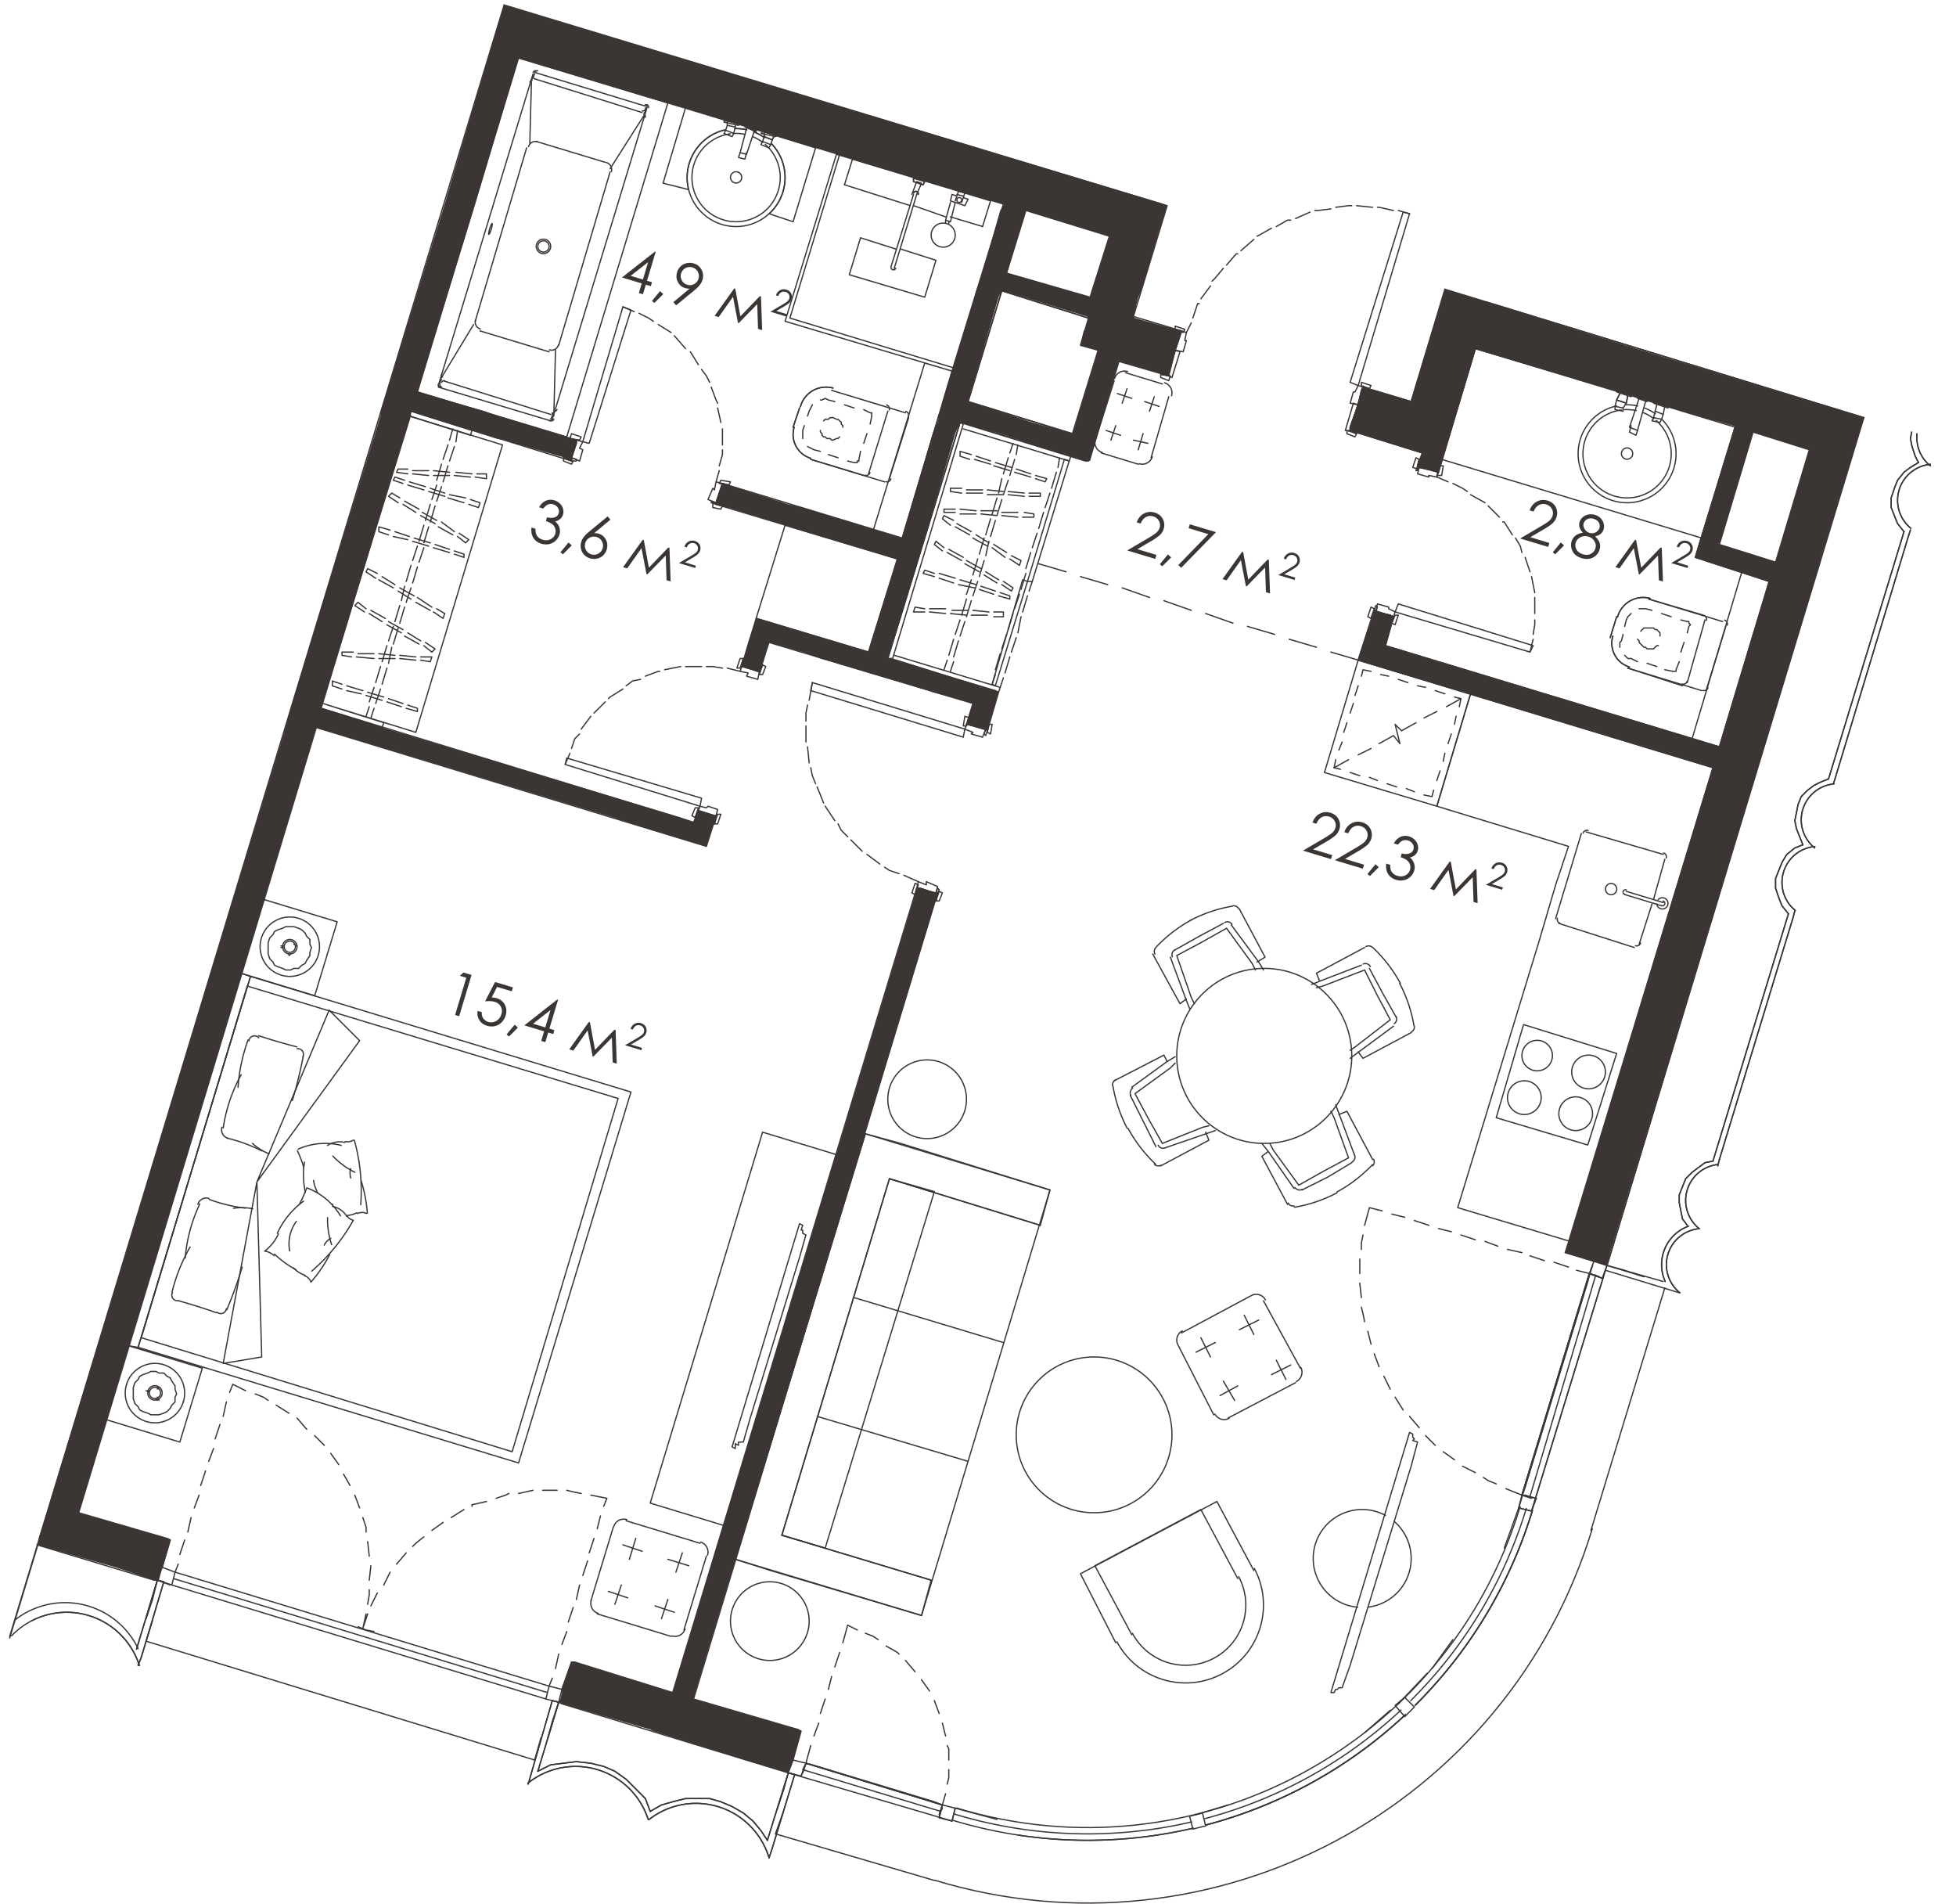 <svg version="1.1" xmlns="http://www.w3.org/2000/svg" xmlns:xlink="http://www.w3.org/1999/xlink" viewBox="1182.205 452.27 310.745 302.385"><path fill="none" stroke-width="0" d="m1182.205 713.6 79.68-261.33 107.657 32.188 2.237-9.774 39.256 11.784-.052 11.403 81.967 25.112-72.319 231.672h-136.304L1182.205 713.6z"></path><path d="m1194.708 692.54 62.995-207.857 6.887-23.209 93.854 28.31-2.805 8.671-1.785 8.671 2.55.765h.255l3.316 1.786 38.428 11.496 9.774 3.041-.765 2.04 3.316 1.02.255-1.02.51-2.04 1.275-3.57 1.275-4.591 2.55-8.417 36.216 10.967 5.101 1.275-.255 1.02-5.61 17.853-.51 2.04 2.04.766 9.691 3.06-7.906 26.27-1.02 3.315-23.464 77.022 4.449 1.37-.716 1.91v.002l-.002.003v.001l-10.712 35.196v.003l-.002.002-.51 2.038-2.293 6.37a.1.1 0 0 0 .094.132c.018 0 .026-.02.041-.03a71.294 71.294 0 0 1-9.084 15.857l.962-1.332a.098.098 0 0 0-.023-.137.097.097 0 0 0-.137.022l-3.213 4.448c-.25.295-.503.588-.758.88-.036-.012-.075-.01-.102.018l-3.82 4.031-1.273 1.062a.096.096 0 0 0-.035.068.094.094 0 0 0 .024.072l.048.057c-.219.203-.43.413-.652.613-.004-.012-.003-.025-.011-.035a.097.097 0 0 0-.14-.009l-3.915 3.426a72.518 72.518 0 0 1-10.298 6.702 72.503 72.503 0 0 1-11.484 4.902c-.009 0-.016-.005-.025-.002l-4.188 1.256c-12.674 3.331-26.053 3.122-38.912-.778-.042-.013-.092.012-.113.055l-.09-.025h-.001l-2.04-.51-1.263-.505h-.005c-.002 0-.002-.003-.004-.003l-19.387-5.868-1.02-.255-2.038-.51 1.248-4.495-.51-.255-35.45-10.712h-.51l-1.497 4.242-.009-.003-2.041-.51h-.001l-59.415-18.105-2.037-.764-.009-.001.993-3.477.255-.765-.51-.255-14.027-4.08Z" fill="none" stroke-width="0"></path><clipPath id="a"><path fill="none" stroke-width="0" d="m1182.205 713.6 79.68-261.33 107.657 32.188 2.237-9.774 39.256 11.784-.052 11.403 81.967 25.112-72.319 231.672h-136.304L1182.205 713.6z"></path></clipPath><g data-name="Layer 1" clip-path="url(#a)"><path d="m1077.9 480.602 13.772 4.336 1.275-4.336.255-.51-3.315-.765-.255.765v.51l-4.846-1.275-50.498-15.302-10.712-3.316 7.907-26.524 7.906 2.295 9.436 2.806 15.303 4.59 1.275-4.59.765-2.806 1.786-5.866 1.53-4.335 14.027 4.335 2.55.765 9.437 2.806 7.396 2.295-5.866 19.638 3.06 1.02.51-1.02 5.867-19.638.765-2.295-9.437-2.806.255-.765 1.276-4.335.255-1.02 3.315-10.712.51-2.04 6.631 2.04 5.356 1.53.51-1.53.51-2.04 1.02-3.316-6.63-2.296-62.486-18.872-5.356-1.53-18.107-5.612-1.53 5.611-.51 1.53.51.255h.51l-.256.51-1.02-.254v.255l-5.1 16.832-1.53 4.591 14.536 4.336-.51 2.04-4.335 14.027-.765 2.55-.255.766v.255l-8.162 26.524-1.02 3.316-4.59 15.302-7.972 26.249-11.412-3.55-3.57-1.02-16.833-5.101-6.376-2.04v-113.75h32.135l2.04-7.14-1.02-.256h-33.155v-3.06h-10.456v38h-5.101v6.632h5.1v81.613h-51.008v-81.613h11.987v-6.631H890.19v6.63h6.886v81.614h-58.404v-81.613h9.947v-6.631h-21.934v6.63h5.866v55.344h-51.518v-55.343h11.987v-6.631h-18.618v35.96H761.14v7.396h13.262v51.774h146.903v80.337H750.938v6.631h203.778v32.39h-16.833v6.122h21.933l5.356 1.53 11.477 3.57 21.423 6.631 2.04-6.63-11.731-3.571-14.792-4.336 44.377-146.138 4.59-15.302 50.498 15.302 4.846 1.275Zm-36.98-47.437-8.162-2.55 4.08-14.028 8.417 2.295-.255 1.02-1.53 5.356-2.55 7.907Zm24.738-6.886h-.255l-1.275 4.335-1.786 5.866-.765 2.806-9.436-2.806-7.907-2.295-.255-.255.255-.765 2.296-7.907 1.785-5.355 17.598 5.355-.255 1.02Zm-41.061-20.659 4.845-16.832.255-.51v-.255l.51-1.53 5.356 1.53 62.485 18.872-.51 2.296-1.02 3.315-.765 2.04-3.316 10.712-.255 1.02-3.06-1.02-17.598-5.355-3.06-1.02-8.162-2.296-6.376-2.04-14.537-4.336-14.793-4.59ZM832.55 495.905h-51.518V476.01h51.518v19.894Zm122.164 87.223h-26.779v-81.102h26.78v81.102Zm12.364 40.257-2.417-.725V501.005l3.57 1.02 11.222 3.571 21.424 6.376.653-2.04-34.452 113.453Zm255.174-63.465 14.282-46.928 1.02-3.315 16.068-53.049 1.785-5.866-60.444-18.107-3.57-1.276-14.793-4.335-2.55-.765-3.316-1.02-1.02-.256-13.517-4.335-9.692-2.806-1.02 2.806-1.275 4.335 1.275.255 3.06 1.02-.255.766-2.55 8.671-.51 2.04 8.416 2.55 9.182 2.806-5.866 19.383-6.886 22.444-5.101-1.53-12.497-3.826-1.276 3.826-.51 1.53-.51 2.04v.255l2.296.765h.51l.255-.765.255-.255.51-2.04.51-1.53 5.1 1.53 2.041.765 7.906 2.295 11.222 3.316 1.02.255 5.101 1.53-.255 1.02-.255.51-1.275 4.591v.255l2.805.765.255-.765v-.255l1.53-4.59v-.51l1.786.51 1.02.254v-.255l.255-.51.255-1.02.51-1.53-1.275-.255-11.222-3.316-7.651-2.295.255-.765 6.63-22.444 6.122-19.383.765-2.805 2.295-7.651 60.445 18.107 18.873 5.866-16.068 53.049-24.484-7.396-1.02-.51-8.926-2.55-1.785-.511-.255.51-.766 2.55 1.02.51 24.484 7.397 10.712 3.315-14.282 46.928-55.089-16.578-6.886-2.04 5.61-17.853v-.255l-3.06-.765-.255.765v.255l-5.355 17.853-.766 2.04 55.09 16.578 9.69 3.06-37.745 124.715-.255-.255-13.773-4.08-.765-.256v.255l-1.275 4.08v.256l-.51 1.785.51.255 18.618 5.611 1.785-5.61v-.256l.51-1.785 37.746-124.715 1.02-3.06Zm-56.62-127.265-2.294 7.65-8.672-2.55-6.12-2.04 2.805-8.671 14.537 4.335-.255 1.276Zm252.746 67.585 2.55-9.181-6.376-1.785-.51 1.785-2.805 9.181-2.295 7.396-2.551 8.417-7.651-2.296-.765 2.296-1.276 4.59 11.477 3.571-.765 2.04 3.316 1.02.255-1.02.51-2.04 1.275-3.57 1.275-4.591 2.55-8.417 36.216 10.967 5.101 1.275-.255 1.02-5.61 17.853-.511 2.04 2.04.766 9.692 3.06-7.906 26.27-45.653-13.773-7.396-2.295 1.275-4.59-3.06-1.02-.255 1.02-1.53 4.59-.766 2.295 45.652 13.773 10.712 3.315-23.464 77.022 6.631 2.04.51-2.04 23.464-77.022 1.02-3.315 7.907-26.27 1.02-3.06v-.765l5.356-17.088.765-2.805.255-1.02.51-1.276-36.216-10.967-23.719-7.396Zm51.263 23.464-5.1 17.088-.256.765-2.295-.765-6.631-2.04 5.355-17.853 8.927 2.805Zm57.129-188.475-.51 2.04-23.464 77.533-5.61-1.53-1.02-.256-2.041-.765-37.491-11.476-14.027-4.081-1.276 4.08-.255 1.02h.255l3.061.766.255-.765.255-1.02 37.491 11.476 2.295.765-.255.256-2.55 8.926-.765 2.295-8.417 28.055-1.53 4.59-15.047-4.59-4.59-1.275-7.652-2.296-12.497-3.825.255-1.02 5.61-18.363-3.06-1.02-.51 1.02-5.356 18.362-7.65-2.295-.766 2.295-.255 1.02-1.275 3.826 7.65 2.296-.254 1.275-1.53 4.59-1.02 3.06 6.63 2.041.51-2.04 1.02-3.06 1.276-4.591 15.047 4.59 3.06 1.02 14.028 4.081h.255l27.8 8.672 2.55-8.672 10.201-33.41.51-2.295 2.806-8.927.765-2.805 23.464-77.533-6.376-2.04Zm-38.256 127.01h-.255l-14.027-4.08.255-1.02 1.275-4.591 8.671-28.055 6.376 2.04 7.652 2.296-9.947 33.41Zm10.712-35.705-6.376-2.04-7.907-2.296 2.806-8.926 5.356 1.53 8.926 2.805-2.806 8.927Zm-107.882-10.457 4.08-13.262-3.315-.765-.255.765-4.08 13.262-4.337 14.537-47.182-14.537.255-.765 3.826-12.497 11.986-40.042 40.807 12.498 6.376 2.04-.51 1.53 1.02.51 2.296.51.255-.51v-.51l.51-1.53.765-2.04-40.807-12.498-2.295-.51-25.76-7.906-10.456-3.06-.255-.255v.255l-1.02 3.06 25.76 7.906v.51l-12.243 40.042-3.825 12.497-40.552-12.497-9.947-3.06v-.256l1.02-2.805 2.551-9.182.765-1.785-8.671-2.55-3.06-1.02-3.061-.766-3.06-1.02.254-1.02 11.477-38 8.926 2.805 10.712 3.315 1.02-3.315-8.926-2.806-3.57-1.02-27.8-8.416-10.712-3.316-1.02 3.316 28.055 8.416-.51 1.02-11.477 38.001-35.45-3.825-.256 1.02-.255.765-2.55 8.416-.51 1.53-5.357-1.53-50.753-15.302 2.04-6.121.256-1.53 1.275-4.081 56.109 16.833 35.45 3.825-1.02-.51-11.221-3.315-55.854-16.833-24.229-7.396 11.732-39.021 2.806 1.02 12.751 3.825 2.806.765 12.497 3.826 10.712 3.316 1.02-3.316-12.497-3.826.255-.765 1.275-3.825-3.06-1.02-.256 1.02-1.275 3.825-12.497-3.825-2.805-1.02-3.57-1.02-37.747-11.477.255-.766.255-1.02 1.276-4.335-3.061-1.02-.255 1.02-1.275 4.335-.255 1.02-2.806-1.02-10.712-3.315-1.02 3.315 2.806 1.02 3.06.766 37.746 11.476-.255 1.02-11.987 39.022-2.04 7.396-1.53 4.08-.255 1.53-4.591-1.53-68.35-20.658-19.129-5.61 16.323-53.05 14.537 4.337 10.712 3.315 1.02-3.315-14.793-4.336-10.711-3.316 15.302-49.987 55.089 16.577 6.886 2.04-6.376 20.914 2.805 1.02.255-1.02 6.376-20.913.766-2.04-55.09-16.578-9.946-3.061 36.726-120.89 14.027 3.827 4.336 1.02 18.108 5.356 1.785-5.356.255-1.02-12.497-3.826-7.906-2.295-20.403-5.356-1.786 5.356-.765 2.295-36.47 120.889-1.02 3.06-15.303 49.988-.765 3.316-16.068 53.048-1.785 5.611 68.35 20.658 4.592 1.53 20.148 6.122 50.498 15.302 5.356 1.53 3.06 1.02 15.813 4.846 3.06.765 3.06 1.02 5.867 1.786 8.926 2.805 1.53.255 10.202 3.06 40.551 12.498 3.06.765 47.183 14.537 3.316.765 5.1 1.53 23.21 7.142 2.04-7.141-4.846-1.53.255-.766 4.336-14.537Zm-146.138-22.954-16.068-4.845.255-1.02.51-1.53 2.805-8.417v-.765l2.55.765 6.887 2.04 3.57 1.02 3.061 1.02-.255.766-.255 1.02-1.53 5.1-1.53 4.846Zm12.241 1.786-.51 1.785-5.865-1.785-3.06-1.02.254-.766 1.53-4.845 1.53-5.101.256-1.02 3.06 1.02 5.866 1.785-3.06 9.947Zm21.934 1.785-.765 2.805-8.927-2.805-5.865-1.785 3.06-9.947.51-1.785 8.671 2.55 6.121 1.785-2.805 9.182Zm-574.606-70.136h10.457v-3.06h92.834V67.946H797.61v6.886h5.866v167.561h-29.585v3.571h29.585V316.1h-55.344v-70.136h1.785v-3.57h-8.671v3.06h3.315v55.344h-14.027V316.1h-9.947v-15.3h-15.302v15.3h-57.129v7.396h56.619v3.06Zm29.585-22.189h10.201v11.732H734.36V304.37Zm-26.015-.51h9.182v12.242h-9.182V303.86Zm-368.788-59.17v-1.784h26.524v-3.06h-27.034v-2.806h-2.805v4.845h-19.384v3.316h19.128v70.9h-45.142v-15.557h-24.228V245.2h26.269v-3.316h-73.707v3.316h43.612v55.344h-32.135V316.1H193.42v-70.9h1.785v-3.316h-56.109v29.84h3.316v-26.78h47.437v71.157h-47.437v-20.403h-3.316v5.1H127.11v7.397h7.907v15.302h310.129V67.947h-23.719v6.886h19.128v164.501h-50.498v3.57h50.498v55.344H339.558V244.69Zm-92.325 75.748h-9.946V307.43h9.946v13.007Zm17.088 0h-14.537V307.43h14.537v13.007Zm19.893-4.336v4.336h-16.832V307.43h16.832v8.671Zm147.159-14.792h9.181V316.1h-9.181v-14.79Zm-35.196 0h32.645V316.1h-32.645v-14.79Zm-44.887 0h42.592V316.1H351.29v-14.79Zm-2.55 0V316.1h-9.692v-14.79h9.692ZM31.47 243.925v-2.806H19.481V183.48h-6.886v139.507h69.626v8.417h6.631v-23.21h8.162V300.8H85.028v-5.101h-3.57V316.1H19.481v-53.813h61.975v9.436h3.57v-9.691h16.833v-3.06H31.47v-15.048Zm-2.806 15.047h-9.182v-15.047h9.182v15.047Zm925.541 67.586h10.457v-14.793h16.323v-7.396H959.05v-47.182h-17.598v3.57h14.283v55.344h-64.78v-55.344h26.524v-3.57h-1.786v-4.846h-3.06v4.846h-33.92v-6.376h-3.061v6.376H861.37v3.57h26.014v55.344h-27.29v-14.027H820.31v-41.317h17.088v-3.57H820.31v-52.284h55.344v21.934h3.06v-24.994H820.31V74.833h24.739v-6.886h-29.585v255.55h138.742v3.06Zm-97.17-10.457h-36.726v-10.967h36.726v10.967Zm-714.878 282.33V481.622h-3.06V622.15h-3.316v6.12h36.98v-6.12h-30.604v-23.72Zm217.039-72.432v-1.02h-3.06v97.17h-1.786v6.122h36.981v-6.121h-32.135V526Zm81.868-152.514v6.631h23.464v55.854h-18.363v3.316h18.363V622.15h-5.611v6.12h10.967V372.72h-28.82v.765Zm138.997 91.56v1.275h3.06v-7.396h-18.617v-55.6h6.12v-23.208h20.404v-7.396H476.005v7.396h10.711v16.323h-10.711V628.27h29.074v-6.121h-23.974V461.984h26.525v-3.315h-26.525v-55.344h80.083v55.344h-29.585v3.315h48.458v3.06Zm-16.323-68.606h-70.9v-16.323h70.9v16.323Zm19.384 98.19v-1.275h-3.061V622.15h-7.141v6.12h36.98v-6.12h-26.778V494.63ZM237.542 74.833v127.01h-3.57v3.06h9.946v-3.06h-3.06V74.833h15.557v-6.886h-38.256v6.886h19.383Zm-98.446 127.01v3.06h67.841v-3.06h-64.78V74.833h9.436v-4.846l.255-2.04h-37.746v6.886h24.994v127.01Zm197.146 3.06v4.846h3.06V74.833h17.344v-6.886h-44.887v6.886h24.483v127.01h-65.29v3.06h65.29Zm1026.283 297.888-.255-.255.765-3.06.51-1.021 2.55-8.671 1.276-4.081.255-.765-.51-.255-77.023-23.209-27.8-8.416-2.55 8.416-6.886 23.209-9.181 29.84-1.02 3.06v.765l-14.282 46.417-.766 3.061-38 124.715-1.276 4.08v.255l-.255.766 12.497 3.57 6.121 2.04h.765l.51-2.04 1.02-3.57.255-.766-.51-.255-14.027-4.08 37.746-124.715 47.183 14.282 2.295.765 12.497 3.826 1.275-3.826.255-.765v-.255l-2.805-.765-.51.765v.255l-.255.765-2.04-.765-47.438-14.282-9.691-3.06 14.282-46.418v-.765l2.295.765 11.222 3.57 1.275.256 9.692 2.805 1.02.51v-.51l.765-2.805-1.02-.255-11.477-3.57-2.04-.766-10.712-3.06 9.182-29.84 6.886-23.209 77.022 23.209v.255l-.51.765-2.805 9.947-1.02 2.805-.256 1.02-5.1 16.578-.51 2.295-.255 1.02-.766 1.786-4.845 16.577-16.833-5.1-1.275-.256-.765-.255-9.692-3.06-1.02 3.06v.255l1.02.255 16.832 5.101 10.967 3.316-4.59 14.792-5.101-1.53-12.752-3.826-1.275 3.826-1.02 3.57v.255l2.805.766.255-.766.255-.255 1.02-3.57 5.356 1.53 2.806 1.02 17.087 5.101.765.255 6.376 1.785-1.02 3.316 3.06.765.256.255v-.255l.255-.765 1.02-3.316.51-1.785-.51-.255-17.088-5.1.255-1.02 4.591-14.793 1.02-3.316 4.846-16.577.765-1.786 6.376 1.786 13.518 4.335h.765l1.275-4.335 3.315-11.477 7.907 2.295.51-2.295.51-1.786.255-.765.765-2.295-1.02-.255-6.376-1.785h-.001Zm-6.376 6.886-3.57 11.477-6.377-1.786-3.06-1.02-7.141-2.295 4.845-16.578.51-1.02 3.571 1.02 9.947 3.06.255.256-.51 1.785-.255.255-.51 2.295 2.55.765h.255l-.51 1.786Zm-.51-11.222-.255 1.02-3.57-1.02-9.692-2.805 3.06-9.947 13.262 4.08-2.805 8.672Zm-27.8 94.875-.255.765v.255l-38.51 126.755-1.531-.51-14.027-4.335h-.51l-1.53 4.335v.51l-.255 1.02-.256.51.51.256 14.028 4.08.51.255 14.537 4.591 6.886 2.04.765-2.04 1.275-4.59-.51-.256-14.027-4.08-.765-.255-1.785-.51.255-1.02 38.51-126.756v-.255h-.254l-3.06-.765ZM983.28 220.461l1.021-3.06 40.806-134.917 26.27 3.826h.51l.51-3.826.254-.255v-1.02l.256-1.53h-.51l-18.363-2.806-2.296-.255-16.067-2.04-.765-.255v.255l-.255 2.04v.255l-.255 2.806-.255 1.53h.51l5.355.765 2.04.255-.254.255-40.807 134.917H979.2v3.06h4.08ZM576.49 67.947h-.51v6.886h8.417v135.171h3.06V74.833h32.9v-6.886H576.49Zm645.763 214.744-.766 2.55-.255 1.275 2.806.766.51-.766.255-1.275.765-2.55 28.31 8.416 1.275.51 9.691 2.806.765-2.806-1.02-.51-28.31-8.416-3.06-1.02-24.484-7.396-6.63-2.04 41.316-136.447 20.148 6.12.765.256 6.631 2.04 14.027 4.08.51.256.255-.255 1.276-4.081.51-2.04-.51-.255-20.148-6.121-3.06-1.02-8.417-2.551h-.765l-14.538-4.59-6.12-1.786-.51-.255-.256.255-.51 1.785-1.275 4.591h.51l8.416 2.55-.255 1.02-41.316 136.447-.51 2.04 24.484 7.397-.51 1.02Zm168.326 46.672-52.793-16.067-1.02-.255-9.947-3.06-.765 3.06 1.02.255 53.049 16.067 12.497 3.826 1.275-3.826 41.061-135.426 17.343 5.1 19.383 5.867 1.785.765.256-.765 1.785-5.866-17.343-5.101-2.805-1.02-11.477-3.316-.51-.255-14.537-4.336-6.377-2.04h-.51l-.765 2.04-1.275 4.336.51.255 11.477 3.316-.255 1.02-41.062 135.426Zm-90.54-24.229.766-2.55.255-.255-1.02-.51-2.295-.51.255-1.02 41.061-135.427 18.873 5.611.51.255 6.886 2.04 14.028 4.336h.51l1.275-4.336.765-2.04-.765-.255-18.618-5.61-3.06-1.021-9.948-3.06h-.51l-14.537-4.591-6.376-1.785-.51-.256v.256l-.51 1.785-1.53 4.59h.765l9.946 3.061-.255 1.02-41.061 135.427-3.315-1.02-.256 1.02-.255 1.02-.255.51-.255.51 1.275.255 8.162 2.55Zm-174.957 208.878h-.255l-2.295-.765h-.255l-.255.765-43.612 143.078-14.027-4.08-.766-.256v.255l-1.275 4.081-.255 1.02-.255 1.02.51.255 14.027 4.336h.51l14.538 4.59 6.376 1.786.51.255v-.255l.51-1.785 1.53-4.59h-.765l-13.772-4.337-.766-.255-3.57-1.02.255-1.02 43.357-143.078ZM1014.65 257.187v5.356h3.57v-1.786h60.445l-12.242 40.552h-48.203v-14.793h-3.57v17.853h-3.571v7.396h3.316v14.538l6.376 1.785 2.805 1.02 8.161 2.55 27.8 8.417 2.55-8.416 8.162-26.525v-.765l1.02-3.06 12.242-40.552 1.02-3.57 47.182-155.32 1.53-5.1.256-.256v-.255l-18.108-4.08-8.417-2.04-.765-.256v.255l-.255 2.04-1.02 4.081v.255l.51.255 21.423 5.101-47.182 155.32h-65.035Zm25.249 69.116-18.108-5.611v-15.558h31.37l-7.141 22.954-6.121-1.785Zm17.342 5.356-8.161-2.55.255-1.021 7.141-22.954h8.927l-8.162 26.525ZM714.211 245.2v-2.806h-3.315V74.833h20.149v-6.886h-44.377v6.886h21.168v149.454h-18.618v18.107h-41.061v3.06h66.055v-.254Zm-6.375-2.806h-15.813v-15.302h15.813v15.302Zm7.396 201.227V369.66h-10.457v3.06h-83.398v7.396h6.121v34.176h3.316v-34.176h27.8v11.732h18.362v48.458h-46.162v-2.04h-3.316v5.61h77.277V622.15h-29.84v6.12h36.471v-38.51h8.672v-6.632h-4.846v-132.11h13.262v-7.397h-13.262Zm-38.256-54.833h-14.792v-8.672h14.792v8.672Zm27.8 48.457h-20.914v-57.129h20.913v57.13ZM253.098 372.72v6.886h10.967v15.813h-10.967V628.27h33.41v-6.121h-28.82V494.374h20.404v-3.06H257.69v-52.028h20.403v-3.826H257.69v-36.726h9.436v-18.618h61.21v55.344h-26.27v3.826h10.967v52.028h-10.966v3.06h54.068v3.316h3.06v-6.376h-43.101v-52.028h90.54v-5.611h-3.316v1.785h-40.042v-36.726h12.242v-18.618h27.8v29.585h3.315v-29.585h4.336v-7.396h-157.87Zm103.546 22.954V432.4h-21.678v-52.284h21.678v15.558Zm15.813 0h-9.182v-15.558h9.182v15.558Zm-237.443-15.558v8.162h-7.906v7.396h11.987v15.047h18.363v37.491h-18.363v6.376h3.06v-3.315h48.458v-3.316H161.03v-40.806h-18.618v-27.035h73.962v12.242h24.739v55.599h-26.524v3.316h26.524V622.15h-.765v6.12h5.356V372.72H135.015v7.396Zm84.419 0h21.678v9.182h-21.678v-9.182Zm-130.581 0v-18.618h-6.631v11.987H12.596v140.017h6.886V463.77l-.255-33.92.255-.256v.255h65.29v-5.1h-3.315v1.53H19.482v-27.545h12.242v-18.618h49.733v20.659h3.316v-5.101h12.242v-7.396h-8.162v-8.162Zm-60.19 15.558h-9.181v-15.558h9.181v15.558ZM613.98 307.94v-10.712h-3.825v4.08h-48.968v-55.343h48.968v27.29h3.825v-30.86h-26.524v-5.356h-3.06v5.355h-36.981v-4.845h-3.061v4.845h-27.29v3.571h40.297v55.344H503.55V316.1h-46.42v-70.136h35.961v-3.57h-35.96v-46.163h87.223v17.343h3.06v-20.403H457.13V74.832h18.618v-6.885H452.54v255.55h165.266v-7.396h-3.826v-8.161Zm-6.886 8.161v4.336h-96.66V307.94h96.66v8.161ZM912.633 74.833v150.474h3.06v-4.846h36.472v-3.06h-36.471V74.833l24.994.51 25.249 1.275.255-1.275v-.51l.255-4.846v-.51l-18.363-1.02-18.363-.51h-18.108v6.886h1.02Z" fill="#3b3634" stroke-width="0"></path><g fill="none" stroke="#3b3634" stroke-linecap="round" stroke-linejoin="round" stroke-width=".198"><path d="M1237.942 481.15c-.068-.02-.238.346-.381.818-.144.472-.205.87-.137.891.067.02.238-.345.38-.817.144-.472.205-.87.138-.891m22.443 6.631c-.067-.02-.238.345-.38.817-.144.472-.205.87-.138.891.067.02.238-.345.381-.817.143-.472.205-.87.137-.891m-52.943-41.806a7.014 7.014 0 1 0 5.532 1.678m87.636 25.961a7.012 7.012 0 0 0-1.9-.14m-.473.045a7.013 7.013 0 1 0 5.532 1.68m-.368-.302a7.015 7.015 0 0 0-1.658-.939m143.205 44.806a7.015 7.015 0 0 0-1.658-.94m-3.507-.437a7.013 7.013 0 1 0 5.533 1.677m-3.159-1.583a7.018 7.018 0 0 0-1.9-.14m-143.022-45.922 2.55.51-.255.256-2.295-.51v-.255m5.1 1.53-1.785-.51m0-.001 1.785.766v-.255"></path><path d="m1299.785 476.522-.255.765 1.02.255.255-1.02m-1.785-4.082-.255 1.021-1.275-.51.255-.765"></path><path d="m1298.765 473.461-.255.51-1.275-.51.255-.51m1.53-.765v.255l-1.275-.255v-.51m4.335 1.275-1.275 3.826-1.02-.255 1.02-3.826m2.805 1.275-.254.765 1.275.51.255-.765"></path><path d="m1303.356 474.736-.255.51 1.275.51.255-.51m-1.021-1.785v.51l1.276.51.255-.51"></path><path d="m1305.651 473.716-2.295-.51-.255.255 2.295.51.255-.255"></path><path d="M1303.61 473.461v.51l1.276.51.255-.51m142.057 42.847-2.295-.765v.255l2.295.765v-.255m-4.845-1.53 1.785.51-.255.255-1.53-.51v-.255m0 5.355-.255.766-1.02-.51.254-1.02m3.826-2.296-.255 1.02 1.275.255.255-.765"></path><path d="m1444.903 518.603-.255.51 1.275.255.255-.51m-.765-2.295-.255 1.02 1.275.51.255-1.275m-4.08-1.275-1.53 4.59 1.275.51 1.275-4.59m-3.061.255-.51.765-1.275-.255.255-1.02"></path><path d="M1440.057 517.073v.51l-1.275-.255v-.51m2.04-1.785-.255 1.275-1.53-.51.51-1.02"></path><path d="m1439.037 514.268 2.295.765v.255l-2.295-.765v-.255"></path><path d="m1440.822 515.033-.255 1.275-1.53-.51.51-1.02m-209.643-35.324a.893.893 0 1 0-1.785 0 .893.893 0 0 0 1.785 0m-2.55-27.416-15.048 49.477m15.303-49.732 17.852 5.355m-6.631 8.927-10.711-3.316m-.049.05a1.147 1.147 0 0 0-1.432.765m.971-10.761 17.087 5.356m-17.071-5.849a.383.383 0 0 0 .255.476m-.271-.748-.255.51m-.145.51a.383.383 0 0 0-.35.271m.24-.016-.255 9.946"></path><path d="M1230.159 479.454a1.148 1.148 0 1 0-2.295 0 1.148 1.148 0 0 0 2.295 0m-2.805-26.396v-.51m-.765 11.222-8.417 27.544m27.289-33.92-14.792 49.477m14.776-49.494a.383.383 0 0 0-.255-.477m.51.477a.383.383 0 0 0-.255-.477m-5.644 10.646a1.148 1.148 0 0 0-.765-1.432m5.932-8.227a.383.383 0 0 0 .477-.255m-.239-.238v.51m-.016 1.003a.383.383 0 0 0-.14-.419m-.099.181-5.1 8.416m5.1-8.671.255-.51m-5.356 9.691-8.416 27.544m-18.873 6.631 17.598 5.356m-17.581-5.849a.383.383 0 0 0 .255.477m-.51-.477a.383.383 0 0 0 .255.477m17.326-5.594-10.967-3.316m-.715-1.736a1.148 1.148 0 0 0 .765 1.432m-5.916 8.465 17.088 5.101m-16.849-5.339a.383.383 0 0 0-.477.255m-.272.493.255-.51m.017-1.258a.382.382 0 0 0 .139.419m-.156.074 5.356-8.416m-5.356 8.671v.51m17.104 6.105a.382.382 0 0 0 .477-.255"></path><path d="M1230.176 507.11a.382.382 0 0 0 .477-.255m-.7-11a1.147 1.147 0 0 0 1.432-.765m-.732 11.255a.383.383 0 0 0-.255-.477m-.239 1.003.255-.51m.4-.765a.383.383 0 0 0 .349-.271"></path><path d="m1230.414 506.361.255-.51.255-9.946m38.511-4.464a.893.893 0 1 0-1.785 0 .893.893 0 0 0 1.785 0m15.558-22.061-15.048 49.478m14.793-49.733-17.598-5.355m17.836 5.594a.383.383 0 0 0-.255-.477m.51.477a.383.383 0 0 0-.255-.477m-17.581 5.849 10.967 3.316m.97 1.481a1.148 1.148 0 0 0-.765-1.432m5.661-7.955-17.088-5.356m17.104 5.084a.382.382 0 0 0 .477-.255m.017-.239v.51m-.017 1.004a.383.383 0 0 0-.14-.419m-.098.181-5.356 8.416"></path><path d="M1269.69 491.441a1.148 1.148 0 1 0-2.295 0 1.148 1.148 0 0 0 2.295 0m14.793-21.041.255-.51m-5.611 9.692-8.162 27.544m-4.08-43.101-15.047 49.477m15.796-49.971a.383.383 0 0 0-.478.255"></path><path d="M1267.379 463.531a.383.383 0 0 0-.478.255m.699 11a1.148 1.148 0 0 0-1.43.765m.731-11.255a.383.383 0 0 0 .255.477m-.016-.748-.255.51m-.145.51a.383.383 0 0 0-.349.271m.239-.016-.255 9.691m.255-9.946.255-.51m-1.02 11.221-8.162 27.545m11.987 15.812-17.852-5.356m17.614 5.34a.383.383 0 0 0 .477-.255"></path><path d="M1269.707 519.097a.383.383 0 0 0 .477-.255m-11.716-14.011 10.967 3.316m.05-.305a1.148 1.148 0 0 0 1.431-.765m-1.226 11.016-17.087-5.356m17.581 5.595a.383.383 0 0 0-.255-.477m-.239 1.003.255-.51m.4-.765a.383.383 0 0 0 .35-.271m-.495.526.255-9.947m-.51 9.947v.51m-17.836-5.084a.383.383 0 0 0 .255.477m-.51-.477a.383.383 0 0 0 .255.477m5.644-10.646a1.148 1.148 0 0 0 .765 1.432m-5.677 8.227a.382.382 0 0 0-.477.255m-.271.493v-.51m.271-1.258a.383.383 0 0 0 .14.419m-.156.074 5.1-8.416m-5.1 8.671-.255.51m-43.103-10.456 16.068-53.049 23.719 7.141-16.068 53.049-23.718-7.141"></path><path d="m1248.522 514.523 23.719 7.14 16.067-53.048-23.719-7.14m61.465 56.363-11.732-3.57m.216-.362a4.208 4.208 0 0 0-5.168 2.951m-.148.216-1.02 3.06m.17.001a3.953 3.953 0 0 0 2.635 4.93m0 .17 11.732 3.57m.197-.027a.638.638 0 0 0 .795-.425m-.227-.057 3.06-9.692m-.027-.197a.638.638 0 0 0-.425-.795m129.758 33.382-11.732-3.57m.216-.107a4.208 4.208 0 0 0-5.168 2.952m-.149-.04-1.02 3.316m.425-.255a3.953 3.953 0 0 0 2.636 4.93m-.256.171 11.732 3.57m.198-.027a.638.638 0 0 0 .795-.425m-.227.197 3.06-9.947m.228-.197a.638.638 0 0 0-.426-.795m-133.443-33.948-8.417-2.55"></path><path d="M1314.538 513.906a4.208 4.208 0 0 0-5.168 2.951m-.148.216-1.02 3.06m.17.001a3.953 3.953 0 0 0 2.635 4.93m0 .17 8.416 2.55m.197-.027a.637.637 0 0 0 .796-.425m-.228.198 3.06-9.947m.228-.197a.638.638 0 0 0-.425-.796m-2.608 1.248-1.02-.51m-1.53-.255-1.53-.51m-1.53-.51-1.02-.255-.51-.255-.51.255h-.256m-1.275.765-.255.51-.255.51-.255.765m-.51 1.53-.255.765v1.276m.765 1.275.51.255.51.255 1.02.255m1.275.511 1.53.51m1.531.51 1.02.254h.51v-.255h.255v-.255l.255-1.275m.51-1.275.51-1.53m.51-1.531.255-1.275v-.51h-.255m-5.355 1.02-.51-.255h-.511l-.255.255h-.51l-.255.255m-.51 1.53v.256l.255.255v.255l.255.255h.255l.255.255h.51l.255.255h.255l.51-.255h.256l.255-.255m.51-1.531v-.255l-.255-.255v-.255l-.255-.255-.255-.255h-.255m137.722 31.115-8.672-2.55m.216-.107a4.208 4.208 0 0 0-5.168 2.952m-.149-.04-1.02 3.316m.425-.255a3.953 3.953 0 0 0 2.636 4.93m-.256.171 8.672 2.805m-.058-.283a.638.638 0 0 0 .795-.425m.028.198 2.805-9.947m.228.058a.638.638 0 0 0-.425-.795m-2.608.992-1.02-.255m-1.531-.51-1.53-.51m-1.53-.51-1.02-.255h-1.02m-1.276.765-.255.255-.255.255-.255.51-.255 1.02m-.255 1.276-.255 1.02-.255.255v.765m.765 1.276.255.254.255.255h.51l1.02.51m1.531.255 1.53.51m1.275.511 1.275.255h.511v-.255l.51-1.276m.255-1.529.51-1.531m.51-1.53.255-1.02.255-.256-.255-.255v-.255h-.255m-5.356 1.02h-1.53l-.255.256-.255.255m-.51 1.275.255.255v.255l.255.255.255.255.255.255h.255l.255.255h1.02l.255-.255.255-.255h.255m.255-1.53v-.51l-.255-.255-.255-.255h-.255l-.255-.256m-235.657-99.083a.893.893 0 1 0-1.785 0 .893.893 0 0 0 1.785 0m90.794 27.545a.893.893 0 1 0-1.785 0 .893.893 0 0 0 1.785 0m141.547 43.867a.893.893 0 1 0-1.785 0 .893.893 0 0 0 1.785 0m51.263-53.432 10.712-35.45m-23.463 77.277 10.711-35.45m-183.374 256.57 26.014 7.651m97.426-247.134-9.437-2.805m12.497-28.309 5.866 1.785-9.436-2.806m6.121 37.236 49.477 15.048m-36.725-56.874-6.631-2.04m48.202 21.678-43.612-13.262m-3.825 191.025-5.866-1.785m-1.785-153.535 49.987 15.303.255-.51-49.477-15.048.765-3.06-.51-.255-2.806-.766-3.06-1.02m15.302-27.289 1.02-3.06m2.041-6.376-.765-.255-2.806-1.02-3.06-.766m-2.806 9.437 3.06.765 2.806 1.02.51.255m-.51-.255 1.02-3.57"></path><path d="m1435.722 499.73.255-.51.765-3.06m.51.255-6.376-2.04m8.926-29.33 6.376 2.04m1.02-3.06 43.612 13.262m6.121 1.275-3.06-1.02-2.806-.765-43.612-13.263-.765-.255m-9.181 190.006 2.805.765 3.06 1.02m5.612 2.55-11.732-3.57m.255-.765 8.926 2.55m1.435.446a5.74 5.74 0 0 0 1.206 1.338m40.412-146.186a1.148 1.148 0 1 0-2.197-.667"></path><path d="M1487.29 510.746a1.148 1.148 0 0 0 2.196.667m1.274-4.591a1.148 1.148 0 1 0-2.196-.666"></path><path d="M1488.564 506.156a1.148 1.148 0 1 0 2.197.666m1.53-4.846a1.148 1.148 0 1 0-2.196-.666"></path><path d="M1490.095 501.31a1.148 1.148 0 1 0 2.196.666m1.53-4.591a1.148 1.148 0 0 0-2.196-.666"></path><path d="M1491.625 496.72a1.148 1.148 0 1 0 2.197.665m1.275-4.845a1.148 1.148 0 1 0-2.197-.667"></path><path d="M1492.9 491.873a1.148 1.148 0 1 0 2.197.667m-81.362 222.936a73.837 73.837 0 0 0 11.921-23.308m-18.632 30.96a73.823 73.823 0 0 0 6.686-7.618m-39.857 26.612a73.834 73.834 0 0 0 31.617-17.495m-61.596 19.099a73.834 73.834 0 0 0 27.891-1.085m-38.197-1.251a73.84 73.84 0 0 0 10.27 2.33"></path><path d="M1343.874 743.726a73.834 73.834 0 0 0 27.891-1.085m2.088-.519a73.834 73.834 0 0 0 31.617-17.495m1.554-1.499a73.823 73.823 0 0 0 6.686-7.618m.025-.034a73.837 73.837 0 0 0 11.921-23.308m-.136.118 11.732-38.256m55.598-183.12 40.552-134.15M1268.16 728.246l-1.02 3.571-61.72-18.873 1.02-3.316"></path><path d="M1330.681 750.908c44.278 13.432 91.062-11.574 104.493-55.853m11.514-38.22-11.732 38.511m-104.311 55.599-25.249-7.396 1.275-3.57m187.709-261.672-10.71 35.45m0 0-3.571-1.02 10.711-35.45 3.57 1.02m-228.26 257.336 3.825-13.263m1.02.255-3.315 10.967m-.363 1.036c-.425.262-.833.55-1.223.863m4.901-12.866-1.02-.255m34.175 22.189 3.316-10.712"></path><path d="m1307.436 733.857 1.02.255-3.57 11.732m-19.383-5.866-.765-2.04-1.53-1.53-1.53-1.53-1.786-1.276-1.785-.765-2.04-.51-2.296-.255-2.04.255-2.04.255-2.041 1.02"></path><path d="M1285.165 741.209a12.114 12.114 0 0 0-17.878-6.57m18.765 6.099c-.268.178-.528.367-.78.566m19.052 5.866a12.115 12.115 0 0 0-18.272-6.432m18.324 6.636.51-1.53"></path><path d="m1304.12 744.569-1.02-1.53-1.275-1.53-1.53-1.276-1.785-1.02-1.785-.765-1.786-.51h-3.825l-2.04.51-1.786.51-1.785 1.02m-81.613-25.758 3.315-10.968m0 0 1.02.256-3.57 11.986m-.307 1.326a12.115 12.115 0 0 0-17.062-7.141m16.859 7.091.51-1.276m65.29 6.886-3.825 13.263m1.167-1.005c-.425.262-.833.55-1.223.863m1.586-1.899 3.315-10.966-1.02-.256m37.491 11.477-3.315 10.712m.765 1.275 3.57-11.732-1.02-.255"></path><path d="m1285.503 739.978-.765-2.04-1.53-1.53-1.53-1.53-1.786-1.276-1.785-.765-2.04-.51-2.296-.255-2.04.255-2.04.255-2.041 1.02"></path><path d="M1285.165 741.209a12.114 12.114 0 0 0-17.878-6.57m18.765 6.099c-.268.178-.528.367-.78.566m19.052 5.866a12.115 12.115 0 0 0-18.272-6.432m18.324 6.636.51-1.53"></path><path d="m1304.12 744.569-1.02-1.53-1.275-1.53-1.53-1.276-1.785-1.02-1.785-.765-1.786-.51h-3.825l-2.04.51-1.786.51-1.785 1.02m-78.298-36.726-3.315 10.967m.765 1.275 3.57-11.986-1.02-.256m-2.857 13.568a12.115 12.115 0 0 0-20.31-4.723m20.107 4.673.51-1.276m281.055-200.206 3.06 1.02m3.174-.231a5.739 5.739 0 0 0-1.744.443"></path><path d="m1491.83 516.308-5.866-1.785-.255.765m-37.841 140.973a5.74 5.74 0 0 0 1.206 1.338m-11.567-4.334-.255.765m17.088-17.343-1.276.255-1.02.765-1.02.765-1.02 1.02-.51 1.276-.51 1.275v1.275l.255 1.275.255 1.275.765 1.02m1.902.534c-.386.036-.768.11-1.14.222"></path><path d="M1455.192 637.223a5.738 5.738 0 0 0-3.058 10.175m2.971-9.946.255-1.02m-4.929 10.603a6.503 6.503 0 0 0-3.679 8.774"></path><path d="M1451.022 647.644a5.738 5.738 0 0 0-3.154 8.617m40.902-139.953-1.02.765-.765 1.02-.766 1.275-.255 1.275-.255 1.276.255 1.275.51 1.53.51 1.02m1.903.279c-.387.035-.768.11-1.14.222"></path><path d="M1490.2 516.52a5.739 5.739 0 0 0-1.34 9.733m-1.875-.509-1.276.765-1.02.766-1.02 1.275-.51 1.275-.51 1.53v1.53l.51 1.276.51 1.275 1.02 1.275m.765.51.255-.765"></path><path d="M1487.748 526.245a5.738 5.738 0 0 0-1.971 9.936m-17.155 50.263-1.275.51-1.276 1.02-.765 1.275-.51 1.276-.51 1.275v1.53l.51 1.53.51 1.275 1.02 1.276m.766.509.255-1.02"></path><path d="M1469.385 586.944a5.738 5.738 0 0 0-1.971 9.937m5.288-20.894-1.275.51-1.02.51-1.02.766-1.02 1.02-.51 1.275-.255 1.275-.255 1.275.255 1.276.51 1.275.51 1.275m1.902.279c-.386.035-.768.11-1.14.221"></path><path d="M1473.555 576.779a5.738 5.738 0 0 0-3.058 10.174m2.971-10.201.255-.765m-18.363 60.445 11.732-38.511m-.766-.511-11.987 39.277m19.384-60.7 11.731-38.766m-.764-.51-11.988 39.276m-35.343 17.894a.893.893 0 1 0 1.571-.847.893.893 0 0 0-1.571.847m52.127-82.468a1.148 1.148 0 1 0-2.197-.667"></path><path d="M1487.29 510.746a1.148 1.148 0 0 0 2.196.667m1.274-4.591a1.148 1.148 0 1 0-2.196-.666"></path><path d="M1488.564 506.156a1.148 1.148 0 1 0 2.197.666m1.53-4.846a1.148 1.148 0 1 0-2.196-.666"></path><path d="M1490.095 501.31a1.148 1.148 0 1 0 2.196.666m1.53-4.591a1.148 1.148 0 0 0-2.196-.666"></path><path d="M1491.625 496.72a1.148 1.148 0 1 0 2.197.665m1.275-4.845a1.148 1.148 0 1 0-2.197-.667"></path><path d="M1492.9 491.873a1.148 1.148 0 1 0 2.197.667m-2.247-21.63 40.552-134.15m-42.592 140.527 5.866 1.785m-71.156 213.214 11.732-38.256m96.15-317.27-40.551 134.15m-2.041 6.377 2.806.765 3.06 1.02.255-.51m-225.966 244.073-1.02 3.061-.765 2.805m36.471 11.222 1.02-3.06.765-2.806m-102.016-24.484 1.02-3.06.765-3.06m0-.001-1.785 6.121m65.545 13.262-1.785 5.866m-27.544-17.087-1.275-.255-1.276-.51m-31.88-7.397 2.04.766m124.619 36.395a72.814 72.814 0 0 0 37.67 1.234m2.093-.521a72.815 72.815 0 0 0 31.146-17.244m1.552-1.497a72.813 72.813 0 0 0 18.355-30.513m-92.76 47.596-.255.51-21.933-6.63.255-.51"></path><path d="m1309.732 733.857.51-1.53 1.02.255 19.383 5.866m.765 2.04.51-1.53-1.275-.51"></path><path d="m1331.92 738.958-21.678-6.631 21.678 6.631-.51 1.53"></path><path d="m1331.92 738.958-21.678-6.631-.51 1.53m.51-1.53-2.04-.51-.766 2.04 2.04.51.766-2.04m23.718 7.141-2.04-.51-.51 2.04 2.04.51.51-2.04"></path><path d="m1309.477 734.367.765-2.04 21.678 6.631-.51 2.04m103.801-86.203h.51l-10.456 35.195-.765-.255"></path><path d="m1425.52 690.245-1.53-.51.51-1.275 9.946-32.645m1.786-.765-1.53-.51-.256 1.275"></path><path d="m1434.701 654.54-10.711 35.195 10.711-35.195 1.53.51"></path><path d="m1434.701 654.54-10.711 35.195 1.53.51"></path><path d="m1423.99 689.735-.51 2.04 2.04.51.765-2.04-2.295-.51m11.476-37.235-.765 2.04 2.04.765.766-2.04-2.04-.766"></path><path d="m1426.285 690.245-2.295-.51 10.711-35.195 2.04.765m-65.035 87.479 2.04-.51-.51-2.04-2.04.51.51 2.04m33.666-17.854 1.53-1.53-1.53-1.53-1.53 1.276 1.53 1.785m20.148-32.645-2.04-.51"></path><path d="M1334.16 739.437c37.944 11.51 78.034-9.918 89.544-47.862m-89.744 47.893-.51 2.04"></path><path d="M1373.853 742.122a73.834 73.834 0 0 0 31.617-17.495m1.554-1.499a73.834 73.834 0 0 0 18.632-30.96m9.555-38.903-11.731 38.51-2.296 6.377m-11.477 19.128 3.316-4.591m-8.671 10.201 4.59-4.845m-9.946 9.436 4.08-3.57m-30.859 16.577 5.1-1.53m-43.357.51 6.632 1.785m92.069-288.705 60.19 18.363m-4.081 45.397-3.06-1.02m.254-.765 5.866 1.785m.114-.231a5.739 5.739 0 0 0-1.744.443m-4.236-1.997-.255.765m-31.369 121.399-1.276.255-1.02.765-1.02.765-1.02 1.02-.51 1.276-.51 1.275v1.275l.255 1.275.255 1.275.765 1.02m1.902.534c-.386.036-.768.11-1.14.222"></path><path d="M1455.192 637.223a5.738 5.738 0 0 0-3.058 10.175m2.971-9.946.255-1.02m-4.929 10.603a6.503 6.503 0 0 0-3.679 8.774"></path><path d="M1451.022 647.644a5.738 5.738 0 0 0-3.154 8.617m40.902-139.953-1.02.765-.765 1.02-.766 1.275-.255 1.275-.255 1.276.255 1.275.51 1.53.51 1.02m1.903.279c-.387.035-.768.11-1.14.222"></path><path d="M1490.2 516.52a5.739 5.739 0 0 0-1.34 9.733m-1.875-.509-1.276.765-1.02.766-1.02 1.275-.51 1.275-.51 1.53v1.53l.51 1.276.51 1.275 1.02 1.275m.765.51.255-.765"></path><path d="M1487.748 526.245a5.738 5.738 0 0 0-1.971 9.936m-17.155 50.263-1.275.51-1.276 1.02-.765 1.275-.51 1.276-.51 1.275v1.53l.51 1.53.51 1.275 1.02 1.276m.766.509.255-1.02"></path><path d="M1469.385 586.944a5.738 5.738 0 0 0-1.971 9.937m5.288-20.894-1.275.51-1.02.51-1.02.766-1.02 1.02-.51 1.275-.255 1.275-.255 1.275.255 1.276.51 1.275.51 1.275m1.902.279c-.386.035-.768.11-1.14.221"></path><path d="M1469.966 578.516a5.739 5.739 0 0 0 .531 8.437m3.058-10.174a5.74 5.74 0 0 0-3.552 1.7m3.465-1.727.255-.765m-6.631 21.933-11.732 38.512m-1.02.255 11.986-39.276m19.128-60.19-11.731 38.766m-1.021 0 11.987-39.276M1167.93 650.97l16.322-22.954-11.732 27.034-4.59-4.08m15.302-50.499 1.02 27.545 5.61-28.82-6.63 1.275m7.596 6.593a.893.893 0 0 0-1.468.564m5.51 9.792a27.666 27.666 0 0 0 2.862-7.148m-4.153 14.002a24.868 24.868 0 0 0 2.318-8.599m2.021-5.474a.892.892 0 0 0-1.014-1.284"></path><path d="M1191.878 625.15a1.403 1.403 0 0 0 1.75-.935m-8.465-.715a8.798 8.798 0 0 0 3.079.081m2.688-16.591a91.45 91.45 0 0 0 6.036 1.899m-7.672-1.442a71.296 71.296 0 0 0-2.451 6.785"></path><path d="M1192.073 624.985a25.125 25.125 0 0 0-5.732-1.383m-3.875 41.649v-.765l-.255-.51-.255-.765-.51-.51-.51-.255-.51-.51h-.51l-.765-.255h-.51l-.765.255-.51.255-.51.51-.51.255-.256.765-.255.51-.255.51v.765l.255.51.255.766.255.51.51.51.51.255.51.255.766.255h1.275l.51-.255.51-.255.51-.51.51-.51.255-.51.255-.766v-.51m3.19-14.926a27.687 27.687 0 0 0 1.591-7.532"></path><path d="M1187.004 644.782a24.864 24.864 0 0 0 2.85-8.44m-5.634 14.326a.893.893 0 0 0 1.558-.504m4.279-13.708a1.403 1.403 0 0 0-.935-1.749m-3.919-.827a8.797 8.797 0 0 0-2.604-1.643m1.641 18.756a91.44 91.44 0 0 0-6.082-1.778"></path><path d="M1183.457 632.687a25.113 25.113 0 0 0 5.532 2.035m14.901-40.372v-.51l-.255-.765-.255-.51-.51-.51-.51-.51-.51-.255-.51-.255h-1.276l-.765.255-.51.255-.51.255-.51.51-.255.51-.255.765-.255.51v.765l.255.51.255.765.255.51.51.51.51.256.51.255.765.255h.51l.765-.255h.51l.51-.51.51-.255.51-.51.256-.766.255-.51v-.765"></path><path d="M1201.85 594.223a1.148 1.148 0 1 0-2.296 0 1.148 1.148 0 0 0 2.295 0"></path><path d="M1201.594 594.223a.893.893 0 1 0-1.785 0 .893.893 0 0 0 1.785 0"></path><path d="M1201.34 594.86h.254l-.255-.255m-1.275.765-.255.255m.001-.51v.255m0-1.53v-.51l.254.255m23.719 74.217-.765-27.8-5.356 28.82 6.12-1.02m15.558-50.243-16.322 22.443 11.477-27.289 4.845 4.846m-9.02 2.566a.892.892 0 0 0-.908-1.284m-7.798-1.403a27.673 27.673 0 0 0-1.592 7.532"></path><path d="M1220.52 622.98a24.867 24.867 0 0 0-2.85 8.44m5.634-14.325a.893.893 0 0 0-1.557.504m-4.28 13.707a1.403 1.403 0 0 0 .935 1.75m3.92.827a8.798 8.798 0 0 0 2.604 1.643m-1.642-18.756a91.445 91.445 0 0 0 6.082 1.778m-.716 8.512a71.265 71.265 0 0 0 1.732-7.004m9.131 23.565a29.965 29.965 0 0 0-1.014-10.247m-8.054 4.257a17.727 17.727 0 0 0-.987-2.57m4.808-1.202.002-.002m2.153.34a10.584 10.584 0 0 0-6.844.588"></path><path d="M1236.947 633.72a3.443 3.443 0 0 0-2.707.486m2.805-.624c.437.103.897.025 1.275-.216m-1.013 12.107h.002m-5.296-5.713a5.98 5.98 0 0 0 .658 1.954m-2.103-4.864a13.134 13.134 0 0 0 .146 4.798m9.848 3.317a22.055 22.055 0 0 0-.982-5.14m-2.181 5.507a4.466 4.466 0 0 0 1.48-.428m1.538.096a1.658 1.658 0 0 0-1.422.017m-3.914-9.13a12.368 12.368 0 0 0 3.485 2.574"></path><path d="M1237.917 637.89a2.424 2.424 0 0 0 .022 1.488m-6.189 14.774a29.968 29.968 0 0 0 6.528-7.968m-8.471-2.717a17.76 17.76 0 0 0 1.119-2.516m4.136 2.589.002.001m1.234 1.849a10.585 10.585 0 0 0-5.257-4.421"></path><path d="M1237.297 645.463a3.443 3.443 0 0 0-2.26-1.569m2.255 1.442a1.66 1.66 0 0 0 1.055.749m-12.529 5.377a15.687 15.687 0 0 0 3.382 2.464m.08-7.651a5.993 5.993 0 0 0-1.053 4.68m2.2-7.901a13.133 13.133 0 0 0-4.165 5.1m-.5 3.558a2.678 2.678 0 0 0-1.518-.722m.086-.05a7.27 7.27 0 0 0 2.102-2.67m5.208 7.6a22.057 22.057 0 0 0 2.938-4.327"></path><path d="M1228.818 653.642c.498.53 1.119.93 1.807 1.167m.962 1.069a1.657 1.657 0 0 0-1.018-.994m3.675-9.214a12.36 12.36 0 0 0 .646 4.282"></path><path d="M1234.76 648.957a2.422 2.422 0 0 0-1.036 1.068m-9.911-14.949a25.119 25.119 0 0 0-5.533-2.035m-8.014 40.627-.255-.765v-.51l-.51-.766-.255-.51-.51-.255-.51-.51h-.766l-.51-.255h-.765l-.51.255-.765.255-.51.255-.255.51-.51.51-.255.766v1.785l.255.765.51.51.255.51.51.255.765.255.51.255h1.275l.765-.255.51-.255.51-.51.256-.51.51-.51v-.765l.255-.51"></path><path d="M1207.97 673.54a1.148 1.148 0 1 0-2.295 0 1.148 1.148 0 0 0 2.295 0"></path><path d="M1207.715 673.54a.893.893 0 1 0-1.785 0 .893.893 0 0 0 1.785 0m-1.785-.382h-.255m.255.255-.51-.255"></path><path d="M1207.205 672.648h.255l-.255.255m0 1.275.255.51m-.51-.255.255.255m9.492-13.988a.893.893 0 0 0 1.468-.565m-5.765-9.793a27.666 27.666 0 0 0-2.863 7.149"></path><path d="M1213.946 643.489a24.865 24.865 0 0 0-2.319 8.599m-2.021 5.474a.892.892 0 0 0 1.014 1.284m4.771-16.233a1.403 1.403 0 0 0-1.75.935m8.72.714a8.802 8.802 0 0 0-3.078-.08m-2.688 16.591a91.43 91.43 0 0 0-6.036-1.899m7.671 1.442a71.26 71.26 0 0 0 2.452-6.785"></path><path d="M1215.451 642.778a25.128 25.128 0 0 0 5.733 1.383m10.506-41.394-.256-.51v-.766l-.51-.51-.255-.51-.51-.51-.51-.255-.765-.255h-1.275l-.51.255-.766.255-.51.255-.255.51-.51.51-.255.765v1.786l.255.765.51.51.255.51.51.255.766.255.51.255h.765l.51-.255h.765l.51-.51.51-.255.255-.51.51-.765v-.51l.255-.765"></path><path d="M1229.394 602.639a1.148 1.148 0 1 0-2.296 0 1.148 1.148 0 0 0 2.296 0"></path><path d="M1229.139 602.639a.893.893 0 1 0-1.786 0 .893.893 0 0 0 1.786 0m-1.785.128h-.51m.51-.255h-.51m1.275 1.275v.255l.255-.255m.765-1.275h.255m-.51-.256h.255m4.335-38.256 14.793 4.591 13.772-45.652-14.792-4.59m-14.027 46.416 9.691 3.061.255-.765-9.692-3.06"></path><path d="m1247.247 518.348 9.691 3.06.255-.765-9.691-3.06m-30.095 41.827 14.027-45.908-14.792-4.335-9.437 31.115 10.202 19.128m-.51.51-60.955-18.618 4.336-14.538 46.417 13.773 10.202 19.383"></path><path d="m1231.434 513.502-9.691-2.805.255-.765 9.691 2.805-.255.765m-52.794 174.193 26.015-85.439-1.53-.51-17.853 58.915 1.53.51"></path><path d="m1202.615 603.277-16.833 55.853-58.914-17.852 16.832-56.11 58.915 18.109m17.853 3.57 1.53.51-17.853 58.915-1.53-.255 17.853-59.17"></path><path d="m1221.488 608.888-16.833 55.853 58.914 18.108 16.833-56.109-58.914-17.852m75.747 85.693-11.732-3.57 17.853-58.915 11.732 3.57-17.853 58.915m37.491-175.213.51.255-11.222 37.236h-.765l11.477-37.49m-35.706 180.568 20.658-67.586 29.33 8.927-20.403 67.585-29.585-8.926"></path><path d="m1328.605 708.863-23.974-7.14-5.611-1.786 20.658-67.586 5.611 1.53 23.719 7.397-1.53 5.61-23.974-7.396-17.088 56.62 23.719 7.14-1.53 5.611"></path><path d="m1306.416 696.111 17.088-56.619 7.141 2.04-17.343 56.62-6.886-2.04m53.234 16.925c3.22 6.024 10.715 8.298 16.74 5.077m0 0c6.025-3.22 8.298-10.715 5.078-16.74"></path><path d="m1381.398 701.722-5.866-10.967-21.678 11.477 5.61 10.967"></path><path d="M1362.124 711.714a9.564 9.564 0 0 0 12.943 3.926m0 0a9.564 9.564 0 0 0 3.927-12.943"></path><path d="m1378.848 702.997-5.866-10.966-16.833 8.926 5.866 10.967m-59.68-161.441 4.591-14.792 17.853 5.356-4.59 14.792-17.854-5.356m64.525-37.236-5.865-1.785m.353-.184a1.658 1.658 0 0 0-2.067 1.105m-.071.354-3.061 9.692m.071-.354a1.658 1.658 0 0 0 1.106 2.068m-.156.071 5.865 1.785m.156-.071a1.658 1.658 0 0 0 2.068-1.105m-.184.157 2.806-9.692m.439-.157a1.658 1.658 0 0 0-1.106-2.067m-146.236-64.852-20.659-6.376-3.57 11.732 3.825 1.275"></path><path d="M1200.91 450.672a7.778 7.778 0 0 0-.133 4.024m15.02.492a7.779 7.779 0 0 0-1.823-7.635m-.304 11.055a7.777 7.777 0 0 0 2.127-3.42"></path><path d="m1213.326 458.669 4.081 1.275 3.57-11.732m70.137 21.168 20.658 6.376-3.57 11.732-3.826-1.275"></path><path d="M1304.465 486.152a7.778 7.778 0 0 0 2.126-3.42"></path><path d="M1306.591 482.733a7.779 7.779 0 0 0-1.823-7.636m-1.135-.977a7.777 7.777 0 0 0-1.668-.896m-1.131-.344a7.778 7.778 0 0 0-1.885-.181m-1.487.181a7.778 7.778 0 0 0-5.758 5.337m0 0a7.78 7.78 0 0 0-.132 4.024"></path><path d="m1291.624 482.387-4.08-1.02 3.57-11.987m133.131 145.628 14.792 4.591-4.59 14.538-14.538-4.336 4.336-14.793m33.665-94.875-41.317-12.497-5.355 17.598 41.316 12.497m-19.893-97.171-1.275 4.592 39.786 11.986 1.275-4.335-39.786-12.242"></path><path d="m1483.67 415.822-11.223 36.98-11.732-3.57 6.121-20.148m-195.36 293.806.765-2.04m-65.546-17.598.765-2.04m64.016 19.383 1.53-4.335h.51m-1.276 4.59-.764-.255m-63.506-19.383 1.276-4.336-.51-.255m-1.276 4.591h.51m-19.893-3.57 18.618 5.61m64.781 19.638 35.96 10.967m1.531-6.886-16.578-4.846m-3.316-1.02-15.557-4.845m-64.78-19.639-14.028-4.08M1396.7 520.643l1.02.51m.256-4.59-1.276 3.57v.51m2.04-6.886 1.02.255m-1.02-.255-.254.51-.51 2.296m-30.096-4.591-1.274-.255m2.295-3.826-1.02 3.571v.51m2.04-7.141-1.02-.255m1.02.255-.255.765-.765 2.295m37.491 8.162-7.651-2.296m-28.82-8.926-7.651-2.295m-2.295 7.141 7.906 2.295m28.819 8.671 11.477 3.571m-176.487-11.222-14.283 46.928m-22.699 132.62 37.746-124.714m.766-3.061 14.282-47.182m1.02-3.06 16.067-53.049m213.724 57.129-59.934-18.363m59.934 18.363-.255.51-1.785 5.866m-114.003-22.443 5.356-17.598m69.881 168.327 38.766-128.286m-13.007 19.638-7.906 26.27m-1.02 3.315-23.21 76.512m40.042-193.576-36.47-10.966m-20.149 43.357v-.255m6.377 2.295v-.51m2.55-31.115-.255.255m6.631 1.785v.255m-15.303 27.29-.255.765m6.632 1.275-.256.765m2.806-32.39.255-.765m6.121 2.805.255-.765m-4.081-9.946-2.55 8.67m-8.927 29.586-2.805 8.671m6.631 2.04 2.55-8.671m8.927-29.585 2.805-9.436m-20.913 45.652-5.356 17.853m-210.918-14.283 1.02.51m-1.02-.765v.256m1.02-3.061 1.02.255m-1.02-.255-.255.51-.765 2.295m0 .255 36.215 11.222m1.021-3.315-36.216-10.967m-44.887 44.632 64.78 19.638m1.02-3.06-61.975-18.618m117.574-15.812-1.275-.51m1.275 0v.51m.765-3.316-1.02-.255m1.02.255v.51l-.765 2.295m22.954 7.396 1.02.255m-1.02-.51v.255m1.02-3.315 1.02.255m-1.02-.255-.255.765-.766 2.295m29.585 5.611-28.564-8.671m-23.209-6.886-25.249-7.651m-1.02 3.06 25.504 7.906m22.954 6.886 28.82 8.672m-20.404 13.262 32.39 9.691m3.571-2.04-17.088-5.1m1.531-15.813-4.592 14.792-17.853-5.356m20.914 6.377 11.477-37.492m-42.337 63.505-59.17-18.108m-.765 3.061 61.975 18.873m103.547-29.585 56.363 17.088m1.021-3.316-53.049-16.067m-63.25 13.517.255-1.02m-.51.765.255.255m-3.315-1.02.51-1.02m-.51 1.02h.255l2.55.765h.255m-7.651 26.014-.255 1.275m0-1.275h.255m-3.315-.765-.256 1.02m.256-1.02h.51l2.295.765h.255m5.866-30.095-1.02 3.316m-7.906 26.014-38.767 127.775m3.316 1.02 38.766-128.03m7.906-25.759 1.786-6.12m0-.001-.51-.255m111.197-21.168 11.732 3.825m6.376-20.913-5.356 17.853-8.926-2.806 5.355-17.852 8.927 2.805m-11.732-3.826-6.376 20.914m-96.405-15.302 4.846-15.813m-4.846 15.813h-.51m-19.893-6.122 19.893 6.121m-2.041-4.335-16.577-5.101 5.356-17.598 13.772 4.336m-13.517-18.108-10.202 33.665m-35.45 63.505-.256 1.275m-2.55-2.04-.51 1.02m.51-1.02h.255l2.295.765h.255m6.887-22.953.51-1.02m-3.316.254.255-1.275m-.255 1.275h.255l2.296.766h.255m-.511-8.417-2.295 7.651m-6.886 22.954-.765 1.785m2.041 3.826 1.53-4.846m6.886-22.953 1.53-4.591M1169.46 432.655l79.317 23.973m15.813 4.846 77.022 23.209m3.57 1.02 13.262 4.08-3.06 9.692-13.262-3.825 3.06-9.947m22.444-.765-105.332-31.88m222.396-40.042-13.518 44.122m27.29-28.309-10.202 33.41-14.027-4.08 10.201-33.666 14.028 4.336m-329.002 3.826 26.014 7.65-7.907 26.015-26.014-7.906 7.906-25.76-7.906 26.525 26.524 7.906 7.907-26.524-26.525-7.906m172.153 52.028-26.014-7.906-7.907 26.014 26.014 7.906 7.907-26.014-8.162 26.524-26.524-7.906 8.162-26.524 26.524 7.906m-20.659 51.773 4.591 1.275 7.906-26.524-4.335-1.275-8.162 26.524m130.071 33.155 4.336 1.53 7.906-26.524-4.336-1.53-7.906 26.524m-50.498-20.403-.51 1.275m.765-1.02-.255-.255m3.06 1.02-.255 1.02m.255-1.02-.51-.255-2.295-.51m6.631-23.209.255-1.02m0 1.276-.255-.256m3.316 1.021.255-1.02m-.255 1.02-.51-.255-2.55-.51m.509-2.296-.765 2.04m-6.886 22.954-2.55 7.906m4.335-2.295 1.275-4.59m7.142-22.954 5.865-19.639m15.047 141.803-17.852-5.356 13.007-42.592 2.55-8.671 2.04-6.121-20.912-6.376 5.355-17.853 38.511 11.732m-108.137-29.585-.51 1.53m-.255.766-.765 2.55m-.255.765-.51 2.55m-.255.766-.765 2.295m-.255.765-.765 2.55m-.255.766-.51 1.53m93.599 93.09-2.04-.51m-1.275-.51-2.296-.766m-1.53-.254-2.295-.766m-1.275-.51-2.296-.51m-1.53-.51-2.04-.765m-1.531-.255-2.295-.765m-1.53-.51-2.04-.51m-1.531-.51-2.295-.766m-1.53-.51-2.04-.51m-1.531-.51-2.04-.51-.765 2.806m-.256 1.53-.254 1.275v1.02m-.256 1.53v2.296m0 1.53.256 2.295m0 1.531.255 1.02.255 1.275m.51 1.53.51 2.04m.51 1.531.765 2.04m.765 1.53.51 1.02.51 1.02m.765 1.276 1.276 2.04m1.02 1.02 1.53 1.786m1.02 1.275.765.765.766.765m1.275 1.021 1.785 1.274m1.275 1.021 2.04 1.02m1.276.765.765.51 1.275.51m1.531.765 2.55 1.02m-154.555 30.35.51-1.275m.51-1.53.51-2.296m.511-1.53.765-2.04m.255-1.531.765-2.295m.51-1.275.51-2.295m.51-1.531.765-2.295m.255-1.275.765-2.296m.51-1.53.51-2.04m.511-1.531.51-1.275-2.55-.51m-1.531-.255-1.275-.255-1.02-.255m-1.531 0h-2.295m-1.53 0-2.296.51m-1.529 0-.51.255-1.531.51m-1.53.51-2.296.51v.256m-1.275.509-2.04 1.276m-1.275.765-1.786 1.275m-1.275 1.02-1.275 1.02-.51.51m-1.02 1.021-1.53 1.785m-1.021 1.275-1.02 2.04m-1.02 1.276-.255.51-.765 1.53m-.51 1.275-.765 2.296m-29.841-8.927.51-1.275m.256-1.53.765-2.296m.51-1.275.51-2.295m.51-1.53.765-2.04m.255-1.531.766-2.295m.51-1.53.765-2.04m.255-1.531.765-2.296m.51-1.275.51-2.295m.51-1.53.51-1.275m20.658 38.766.51-2.296m.256-1.53.255-1.53v-.765m-.001-1.531.256-2.295m-.256-1.53-.254-2.296m-.256-1.53v-.765l-.51-1.53m-.51-1.53-.765-2.04m-.765-1.531-1.02-1.785m-.765-1.53-1.275-1.786m-1.02-1.275-1.02-1.02-.51-.51m-1.276-1.02-1.53-1.786m-1.275-.765-2.04-1.275m-1.276-.765-.765-.51-1.275-.51m-1.53-.51-2.04-1.02m91.049 60.189.765-2.805m.51-1.531.765-2.04m.255-1.531.765-2.295m.51-1.53.51-2.04m.511-1.53.765-2.296m.51-1.53.765-2.805m15.047 28.564.51-1.785m.255-1.53.255-1.02v-1.276m0-1.53v-1.785l-.255-.51m-.255-1.531-.51-2.04m-.51-1.531-.765-2.04m-.765-1.53-1.275-1.785m-1.021-1.275-1.53-1.786m-1.02-1.02-.255-.255-1.785-1.02m-1.276-1.02-.765-.51-1.275-.51m-1.275-.51-1.53-.765M1184.67 568.176a22.564 22.564 0 0 0-.92 7.043m-.263-.099c.01.383.266.717.633.829m-.123.293 9.946 2.806.51-1.275m0 .255-7.906-3.571m-.471-1.152a.893.893 0 0 0 .51 1.083m-.549-.951 1.275-4.336m7.396 7.907-7.906-3.316 1.275-4.336"></path><path d="m1198.024 572.417-1.53 5.356-1.786-.765m4.336-4.336-1.53 5.356m-1.236.442a.892.892 0 0 0 1.197-.565m-1.491.888-1.53-.765m-6.794-16.265a22.57 22.57 0 0 0-3.152 6.363m4.212-6.892a.893.893 0 0 0-.988.336m.855-.12 9.692 3.06-.255 1.276m0-.256-8.416-1.53m.045.017a.893.893 0 0 0-1.027.617m-.039.131-1.275 4.336m10.457-2.551-8.416-1.53-1.276 4.336m9.947 3.061 1.785-5.611-2.04-.255m1.275 6.121 1.53-5.356m.216-.378a.893.893 0 0 0-.68-1.135m-.046.237-2.04-.51m126.245-9.18 16.833 5.1-.255.765-17.088-5.356m10.711-36.726.256-.765h.255l17.342 5.356-.255.765-16.832-5.1m15.302 4.591-.255 1.53m-.255.765-.765 2.55m-.255.765-.765 2.295m-.255.765-.765 2.551m-.255.765-.766 2.295m-.255.766-.765 2.55m0 .765-.765 2.55m-.255.766-.765 2.295m-.255.765-.765 2.55m-.255.766-.765 2.295m-.255.765-.765 2.55m0 .766-.51 1.53m-16.323 78.552 23.974 7.397-23.974-7.397m6.631 63.76-23.719-7.14m35.196-30.606-23.72-7.14M1336 684.38l-23.973-7.142m18.108 26.014-23.719-7.14m81.614-24.23-10.713 5.611m-2.099-.621a1.658 1.658 0 0 0 2.243.68m-2.439-.569-5.61-10.966m.62-2.355a1.658 1.658 0 0 0-.68 2.243m.569-1.929 10.967-5.866m2.355.622a1.658 1.658 0 0 0-2.244-.681m1.929.824 5.866 10.712m-.621 2.1a1.658 1.658 0 0 0 .68-2.244m-1.589-.366-3.06 1.53m2.295.765-1.53-3.06m-8.927 5.611 2.806-1.53m-.511 2.295-1.785-3.06m5.611-9.692-3.06 1.53m.765-2.296 1.53 3.061m-9.181 2.806 3.06-1.53m-2.295-.766 1.53 3.06m56.618-17.087-.254.51 4.59 1.275m-126.499 74.472.51.255-1.276 4.591m86.401-90.22a22.575 22.575 0 0 0 5.627-4.33m.053.16a.893.893 0 0 0 .139-1.033m-.151.038-4.08-7.651-1.275.51m-.51-1.531 3.06 8.162m-.471.915a.893.893 0 0 0 .404-1.128m-.443 1.233-3.825 2.295m.51-10.457.51 1.02 2.295 6.377-3.825 2.04m-4.77 5.803a22.573 22.573 0 0 0 6.726-2.273m-7.716 1.609c.18.339.557.524.936.46m-1.042-.243-4.08-7.651 1.02-.765 4.08 5.866m.151-.141a.893.893 0 0 0 1.163.29m-.038.106 4.08-2.04m-9.182-5.357.51 1.02 4.081 5.612 4.08-2.296m-9.946-4.336 1.02 1.276m-5.686-38.959a22.567 22.567 0 0 0-6.727 2.274m7.717-1.865a.893.893 0 0 0-.936-.459m1.042.498 4.08 7.65-1.275.766m.255 0-4.336-5.866m.104-.115a.893.893 0 0 0-1.162-.29m-.217.15-3.825 2.04m8.926 5.356-.51-1.02-4.08-5.611-4.081 2.295m9.946 4.336-.765-1.275"></path><path d="M1371.51 598.367a22.576 22.576 0 0 0-5.628 4.33m-.052.094a.893.893 0 0 0-.14 1.034m-.36-.038 4.336 7.906 1.02-.765m0 .255-2.55-6.886m.727-1.17a.892.892 0 0 0-.405 1.128m.188-.978 4.08-2.296m-.765 10.712-.51-1.02-2.295-6.631 3.826-2.04m-1.786 10.456-.51-1.275m33.984-2.747a22.575 22.575 0 0 0-4.33-5.627m-.094-.054a.892.892 0 0 0-1.034-.138m-.216.15-7.651 4.08.51 1.275 6.63-2.55m1.425.217a.893.893 0 0 0-1.127-.405m.977.698 2.041 3.826m-10.456-.765 1.02-.255 6.63-2.55 2.041 4.08m-10.456-1.785 1.275-.51m14.985 7.065a22.574 22.574 0 0 0-2.274-6.727m1.864 7.717a.892.892 0 0 0 .46-.936m-.498 1.042-7.651 4.08-.765-1.02m-1.276 1.02 6.886-5.1m.114-.407a.892.892 0 0 0 .291-1.162m.106.293-2.296-4.08m-5.101 9.182.765-.511 5.611-4.336-2.04-3.825m-42.019 14.357a22.572 22.572 0 0 0 2.273 6.727m-1.864-7.717a.893.893 0 0 0-.46.937"></path><path d="m1359.21 623.935 7.906-4.08.51 1.02-5.611 4.08m.141.151a.893.893 0 0 0-.29 1.163m-.106-.039 2.04 4.08m5.101-9.18-.765.765-5.611 4.08 2.04 3.826m4.336-9.691-1.275.764m-6.186 10.654a22.57 22.57 0 0 0 4.331 5.627m-.161.053a.893.893 0 0 0 1.034.139m-.038.105 7.65-4.08-.51-1.276m1.531-.255-8.161 2.806m-.915-.472a.893.893 0 0 0 1.128.404m-1.489-.187-2.04-4.081m10.457.765-1.02.255-6.376 2.55-2.296-4.08m-3.315-115.789-.765 2.296m1.53-.765-2.295-.765m5.865.51-.765 2.295m-.765-1.53 2.296.765m-7.651 5.356.765-2.296m.765 1.531-2.296-.766m5.101 3.061.765-2.55m-1.53 1.02 2.295.51m-71.156 174.703-11.732-3.571m.099-.184a1.658 1.658 0 0 0-2.068 1.105m-.071.099-3.57 11.732m.071-.098a1.658 1.658 0 0 0 1.105 2.067m-.157.071 11.732 3.57m.157-.071a1.658 1.658 0 0 0 2.067-1.105m-.183.157 3.57-11.732m.184-.157a1.658 1.658 0 0 0-1.105-2.067m-1.884 3.754-3.316-1.02m2.296-1.02-1.02 3.06m-8.417-4.335 3.06 1.02m-1.019-2.041-1.02 3.316m7.14 8.416-3.06-1.02m1.02 2.04 1.02-3.06m-9.436-1.275 3.06 1.02m-2.04 1.02 1.02-3.06m87.478-23.847c0-6.831-5.537-12.37-12.369-12.37s-12.369 5.539-12.369 12.37 5.538 12.37 12.37 12.37 12.369-5.538 12.369-12.37m-32.645-53.303a6.248 6.248 0 1 0-12.497 0 6.248 6.248 0 0 0 12.497 0"></path><path d="M1396.955 619.982c0-7.677-6.223-13.9-13.9-13.9s-13.899 6.223-13.899 13.9 6.223 13.9 13.9 13.9 13.9-6.224 13.9-13.9m-86.204 89.774a6.248 6.248 0 1 0-12.497 0 6.248 6.248 0 0 0 12.497 0m88.811-2.226a7.778 7.778 0 0 0 4.13-13.612m-1.378-.95a7.779 7.779 0 1 0-4.426 14.586m-191.222-262.218a7.779 7.779 0 1 0 7.307 2.217m83.488 25.327a7.779 7.779 0 1 0 7.306 2.217m-1.135-.977a7.777 7.777 0 0 0-1.668-.896m-1.131-.344a7.778 7.778 0 0 0-1.885-.181m140.06 44.049a7.779 7.779 0 1 0 7.307 2.216m-1.136-.978a7.776 7.776 0 0 0-1.668-.895m-1.132-.343a7.774 7.774 0 0 0-1.884-.183m-183.813 21.421-1.53-1.02m-.765-.255-2.04-1.53m-.766-.255-2.295-1.275m-.51-.511-2.295-1.275m-.766-.51-1.275-.765-.51.51 1.53 1.02m.766.255 2.04 1.276m.765.509 2.295 1.276m.511.51 2.295 1.275m.765.255 1.275 1.02.51-.51m1.785-5.866-1.53-.51m-.765-.255-2.55-.51m-.765-.255-2.296-.765m-.765-.255-2.55-.765m-.765-.255-1.53-.51-.256.51 1.53.51m.766.255 2.55.765m.765.255 2.55.765m.511.255 2.55.765m.765.255 1.53.51.255-.765m-4.335-11.732-.51 1.786m-.255.765-.765 2.295m-.255.766-.766 2.55m0 .765-.765 2.295m-.255.765-.765 2.55m-.255.765-.765 2.551m-.255.765-.765 2.296m-.255.765-.765 2.55m-.255.765-.51 2.296m-.256.765-.765 2.55m-.255.765-.765 2.296m-.255.765-.765 2.55m-.255.765-.765 2.55m-.255.766-.765 2.295m-.001.765-.51 1.53m14.538-45.397-.255 1.786m-.255.765-.765 2.295m-.255.765-.765 2.55m-.255.766-.766 2.295m-.255.765-.765 2.55m-.255.766-.765 2.55m0 .765-.765 2.296m-.255.765-.765 2.55m-.255.766-.765 2.295m-.255.765-.766 2.55m-.255.765-.765 2.55m-.255.511-.51 2.55m-.255.766-.765 2.55m-.255.765-.765 2.295m-.255.765-.51 1.53m18.363-38-1.786-.255m-.765 0-2.55-.255m-.765 0h-2.55m-.766 0-2.55-.255m-.765 0-1.786-.255.255-.51h1.53m.766.255h2.55m.765 0 2.55.255m1.021 0 2.55.255m.765 0h1.53v.765m-6.63 21.423-1.276-.765m-.765-.255-2.295-1.53m-.51-.255-2.296-1.275m-.765-.511-2.04-1.275m-.765-.51-1.53-.765-.255.51 1.53 1.02m.51.255 2.295 1.276m.765.51 2.04 1.275m.766.51 2.295 1.275m.51.255 1.53 1.02.256-.765m3.06-9.436-1.53-.51m-.765-.256-2.296-.765m-.765-.255-2.55-.765m-.765-.255-2.296-.765m-.765-.255-1.785-.51v.765l1.53.51m.765.255 2.296.51m.765.255 2.55.765m.765.255 2.55.766m.766.255 1.53.51v-.51m-7.396 24.483-1.53-.51m-.765-.255-2.296-.765m-.765-.255-2.55-.765m-.766-.255-2.55-.765m-.765-.255-1.53-.51v.765l1.53.51m.765.255 2.295.51m.765.255 2.551.765m.765.255 2.296.765m.765.255 1.785.51v-.51m2.805-9.436-1.53-1.02m-.765-.255-2.04-1.275m-.765-.51-2.296-1.276m-.51-.51-2.295-1.275m-.766-.255-1.275-1.02-.51.51 1.53 1.02m.765.255 2.041 1.275m.765.51 2.296 1.276m.51.51 2.295 1.275m.765.255 1.275 1.02.51-.51m-.765 2.041-1.53-.256m-.765 0-2.55-.255m-.766.001h-2.55m-.765 0-2.806-.256m-.765 0-1.53-.255v-.51h1.785m.765.255h2.55m.766 0 2.55.255m.765.001 2.551.254m.765 0h1.785l-.255.765m-107.882 26.014 60.445 18.363-17.853 58.915-60.445-18.363 17.853-58.915m40.552 89.52 3.57-11.732-11.987-3.57-3.57 11.731 11.987 3.57"></path><path d="M1174.508 663.754a4.718 4.718 0 0 0 9.03 2.74m.001 0a4.718 4.718 0 0 0-9.03-2.74m30.708-68.162a4.718 4.718 0 0 0-9.03-2.739m0 0a4.718 4.718 0 0 0 9.03 2.74"></path><path d="m1204.655 602.256 3.57-11.986-11.731-3.571-3.826 11.987 11.987 3.57m77.787 23.464-60.444-18.363-17.853 58.915 60.444 18.362 17.853-58.914m-83.398 52.028 3.57-11.731 11.733 3.57-3.571 11.732-11.732-3.57"></path><path d="M1202.308 672.17a4.718 4.718 0 0 0 9.03 2.74"></path><path d="M1211.338 674.91a4.718 4.718 0 0 0-9.03-2.74m30.453-68.161a4.718 4.718 0 0 0-9.03-2.74m0 .001a4.718 4.718 0 0 0 9.03 2.739"></path><path d="m1220.468 606.847 3.57-11.732 11.732 3.57-3.57 11.733-11.732-3.57m88.754 39.785.51.256-.255.765h.255v.51l.51.255-1.02 3.57-7.907 25.76-1.02 3.57h-.765v.51l-.51-.255v.765l-.51-.255 10.712-35.45m31.115-85.439 5.1-16.578-.765-.255-4.846 16.578.51.255m5.866-16.578 5.866-19.128-.765-.255-5.866 19.383h.765m46.418 30.35 17.853 5.356 5.355-17.853-17.852-5.356-5.356 17.853m1.53-.765 1.02.255m1.53.51 1.53.51m1.53.255 1.276.51m1.53.51 1.53.51m1.531.256 1.275.51"></path><path d="m1408.432 578.538 1.275.255.255-1.02m.511-1.531.51-1.53m.51-1.53.255-1.275m.51-1.531.51-1.53m.51-1.53.255-1.275m.51-1.531.255-1.275-1.02-.255m-1.53-.51-1.53-.51m-1.531-.51-1.275-.255m-1.53-.51-1.53-.51m-1.531-.51-1.275-.255m-1.53-.51-1.275-.255-.255 1.02m-.51 1.53-.51 1.53m-.256 1.275-.51 1.53m-.51 1.53-.51 1.531m-.255 1.53-.51 1.276m-.51 1.53-.255 1.275m35.195 23.974 4.081-13.517m1.078-.483a.638.638 0 0 0-.795.425m.482-.197 12.242 3.57m.483.568a.638.638 0 0 0-.425-.795m.197.993-1.785 6.375m-.255.765-2.04 6.376m-.568.228a.638.638 0 0 0 .795-.425m-.992.708-11.987-3.826m-.228-.823a.638.638 0 0 0 .425.795m-23.916 80.876.51.255v.51l.255.255-.255.255.765.255-1.02 3.826-9.692 31.625-1.275 3.57h-.51l-.255.255h-.255l-.255.51h-.51l12.497-41.316m-197.912-89.519 8.162-27.29-11.732-3.57-8.161 27.289 11.731 3.57m123.185-72.176-5.866 19.638m8.926-55.089 1.02.256m-1.274.255 1.02.255m-1.276.765.51-1.53m.51 1.785.51-1.53m-2.55 4.845v-.255m-.51.255v-.51l.765.255m-.765-.255.765-2.805m0 3.06.765-3.06m1.276-.765.765.255-.51 1.02-2.296-.765.255-1.02.766.255m112.217 112.217-5.866-1.785m-.255.51 5.866 1.785m-266.517-148.433 5.61 1.785-1.784 5.866-11.732-3.57 1.785-5.866m33.155 257.335h.51l2.296.766.51-2.04-2.04-.766h-.51m64.779 19.638-.764-.255-2.04-.51-.51 2.04 2.04.51.51.256m-61.72-19.894 59.424 18.108m.255-1.02-59.424-18.108m-2.041-.765-.765 2.04m64.271 17.343-.51 2.04m-62.23-26.014.51.255-1.276 4.336m65.546 15.048h-.51l-1.53 4.335m-64.781-17.343.765-2.04m64.016 21.678.765-2.04m-59.68-170.367.51-1.53m0-.765.765-2.295m.255-.766.766-2.55m.255-.765.765-2.296m.255-.765.765-2.55m.255-.765.765-2.55m.255-.766.51-2.295m.255-.765.765-2.55m.255-.766.766-2.295m.255-.765.765-2.55m.255-.766.765-2.55m.255-.51.765-2.55m0-.766.51-1.53m-12.497 38.001 1.02-2.805m0-.765.765-2.296m.255-.765.766-2.55m.255-.766.765-2.55m.255-.51.765-2.55m.255-.766.765-2.55m0-.765.765-2.295m.255-.766.765-2.55m.255-.765.766-2.295m.255-.766.765-2.55m.255-.765.765-2.55m.255-.766.765-2.55m-29.075 26.779v1.786m0 .765-.255 2.55m0 .765v2.55m0 .766-.255 2.55m0 .765-.255 1.786-.51-.256v-1.53m.255-.765v-2.55m0-.765.255-2.55m0-.766.255-2.805m0-.766v-1.53h.51m5.867 1.53-.51 1.53m-.256.766-.765 2.55m.001.765-.766 2.55m-.255.511-.765 2.55m-.255.765-.51 1.53m0 .001h-.51l.51-1.786m0-.765.765-2.295m.255-.765.765-2.55m.255-.766.765-2.295m.256-.765.51-1.786.51.255m11.476 11.477-2.55-.765m-.766-.255-2.295-.765m-.765-.255-2.55-.765m-.766-.255-2.295-.765m-.765-.255-2.55-.765m-.765 0-2.55-.766m-.511-.255-2.55-.765m-.765-.255-2.55-.765m-.766-.255-2.295-.765m-.765-.255-2.551-.765m30.86 8.416-2.04-.51m-.766-.255-2.55-.765m-.765-.255-2.295-.765m-.766-.255-2.55-.765m-.764-.255-2.551-.766m-.765 0-2.296-.765m-.765-.255-2.55-.765m-.765-.255-2.296-.765m-.765-.255-2.55-.765m-.766-.255-2.55-.765m26.014 1.275v1.785m0 .765-.255 2.55m0 .766-.255 2.55m0 .765v2.55m-.255.766v1.785h-.51v-1.785m0-.765.255-2.55m0-.766v-2.55m.255-.765v-2.55m0-.766.255-1.785h.51m-2.04-.51-.765 1.275m-.255.765-1.53 2.295m-.255.511-1.276 2.295m-.51.51-1.275 2.295m-.51.765-.765 1.53.51.256m0 0 1.02-1.53m.256-.766 1.274-2.04m.51-.765 1.275-2.295m.511-.51 1.275-2.296m.255-.765 1.02-1.275-.765-.255m-20.148-6.377v1.786m0 .765-.255 2.55m0 .766-.255 2.55m0 .765v2.55m-.255 1.021v1.53h-.51v-1.785m-.001-.765.256-2.55m0-.766v-2.55m.255-.765v-2.55m0-.766.255-1.785h.51m5.866 1.785-.51 1.53m-.255.765-.766 2.296m-.255.765-.765 2.55m-.255.765-.765 2.55m0 .766-.51 1.53-.765-.255.51-1.53m.255-.765.765-2.55m.255-.766.765-2.295m.255-.765.765-2.55m.255-.766.256-1.53.765.255m26.014-22.444 1.53.766m.51.51 2.295 1.275m.766.51 2.04 1.275m.765.255 2.295 1.53m.511.255 1.53 1.02.255-.765-1.53-.765m-.511-.51-2.295-1.275m-.765-.255-2.04-1.275m-.765-.51-2.296-1.275m-.51-.51-1.53-.766-.255.51m.765-3.315 1.785.51m.51.255 2.55.51m.766.255 2.55.765m.765.255 2.296.765m.765.256 1.53.51v.51l-1.53-.51m-.765-.255-2.55-.766m-.766 0-2.55-.765m-.765-.255-2.296-.765m-.765-.255-1.53-.51v-.51m-7.142 23.463 1.786.51m.51.256 2.55.765m.766.255 2.55.765m.765.255 2.296.51m.765.255 1.53.51.255-.51-1.53-.51m-.765-.255-2.55-.765m-.766-.255-2.295-.765m-.765-.255-2.55-.51m-.766-.256-1.53-.51-.255.51m-1.531 6.122 1.53.765m.51.51 2.296 1.275m.765.255 2.04 1.275m.766.51 2.295 1.276m.51.51 1.53.765.256-.51-1.276-.765m-.765-.51-2.295-1.276m-.51-.51-2.296-1.275m-.765-.255-2.04-1.53m-.765-.255-1.53-.765-.256.51m.51-2.041h1.786m.765 0 2.55.255m.766 0 2.55.255m.765 0h2.55m.766.255h1.785v.51h-1.785m-.766 0-2.55-.255m-.765 0h-2.55m-.766-.255h-2.55m-.765 0-1.785-.255m-.001 0v-.51m4.846-16.577 1.53.51m.766.255 2.55.765m.765.255 2.55.765m.511 0 2.55.765m.765.255 1.53.51.256-.51-1.53-.51m-.766-.254-2.55-.766m-.765-.255-2.296-.765m-.765-.255-2.55-.51m-.765-.255-1.53-.51-.256.51m-1.53 6.121 1.53.765m.51.51 2.296 1.275m.765.255 2.04 1.275m.765.51 2.296 1.276m.51.509 1.53.766.255-.51-1.53-.765m-.51-.511-2.296-1.275m-.765-.51-2.04-1.275m-.765-.255-2.04-1.53m-.766-.255-1.53-1.02-.255.765m.51-2.041h1.785m.766 0 2.55.255m.765.001 2.55.254m.766 0h2.55m.765.256h1.785v.51h-1.785m-.765 0-2.55-.256m-.765 0-2.55-.255m-.766.001h-2.55m-1.021 0-1.53-.256v-.51m125.99-37.491-5.1-1.53m-.766 0-5.1-1.785m-.51 0-10.457-3.316"></path><path d="m1316.363 481.622 1.275-4.08 21.933 6.63-1.275 4.081m-7.396 5.357-5.61-1.786m-.766 0-5.61-1.785-1.786 5.866 11.987 3.57 1.785-5.866"></path><path d="M1323.775 494.646a.383.383 0 0 0 .733.222m-.239.016 3.57-11.731m.239-.017a.383.383 0 0 0-.732-.222m-.016.239-3.571 11.476m5.356-13.517-1.786-.765v.765m.001 0 1.53.51.255-.51"></path><path d="m1328.605 481.367-.766-.255-.765 2.04m1.004-.016a.383.383 0 0 0-.732-.222m.494.239.765-1.786"></path><path d="m1329.115 481.112-1.786-.51v.51l1.53.51m.001 0 .255-.51m4.08 48.713h1.786m.765.255h2.55m.765 0 2.55.255m.766 0 2.55.255m.765 0h1.786v.51h-1.786m-.765 0-2.55-.255m-.765 0h-2.55m-.766-.255h-2.55m-.766 0-1.785-.255m0 0v-.51m1.531-5.865 1.785.51m.765.254 2.295.765m.766.255 2.55.765m.765.255 2.295.766m.766.255 1.785.51-.255.51-1.53-.51m-.766-.255-2.55-.765m-.765-.255-2.55-.766m-.511-.254-2.55-.766m-.765 0-1.53-.51v-.765m-2.551 10.201-.255.51 1.275 1.02m.765.256 2.296 1.275m.51.51 2.295 1.275m.765.255 2.04 1.53m.766.256 1.53 1.02.255-.765-1.53-.765m-.765-.51-2.04-1.276m-.766-.255-2.04-1.275m-.766-.51-2.294-1.275m-.511-.51-1.53-.765m0-1.021h1.785m.766 0 2.55.256m.765 0h2.55m.766.254h2.55m1.02 0 1.53.256v.51h-1.785m-.765 0-2.55-.255m-.765-.001-2.55-.254m-.766 0h-2.55m-.766-.256h-1.785v-.51m-3.06 9.692 1.53.51m.765 0 2.55.765m.766.255 2.55.765m.765.255 2.296.766m.765.255 1.53.51v.51l-1.785-.51m-.766-.255-2.295-.765m-.765-.255-2.55-.51m-.766-.256-2.295-.765m-.765-.255-1.785-.51.255-.51m1.53-4.081 1.275 1.02m.765.256 2.296 1.275m.509.51 2.296 1.275m.765.51 2.04 1.275m.766.255 1.53 1.02.255-.51-1.53-1.02m-.765-.255-2.04-1.275m-.766-.51-2.295-1.275m-.51-.51-2.296-1.276m-.765-.255-1.275-1.02-.255.51m13.262-15.812-.255 1.53m-.255.765-.765 2.55m-.255.766-.765 2.295m-.255.765-.765 2.55m-.255.766-.766 2.55m-.255.765-.51 2.296m-.255.765-.765 2.55m-.255.765-.765 2.296m-.256.765-.764 2.55m-.256.765-.764 2.296m-.256.765-.765 2.55m0 .766-.51 1.53m9.947-36.216-.51 1.53m-.255.766-.765 2.55m-.255.765-.51 2.295m-.255.765-.766 2.55m-.255.765-.765 2.551m-.255.51-.765 2.55m-.255.766-.765 2.55m-.256.765-.764 2.296m0 .765-.765 2.55m-.255.765-.766 2.296m-.255.765-.765 2.55m-.255.765-.51 1.53m-4.591-9.946 1.53.255m.766 0h2.55m1.02.255h2.55m.766 0 2.55.255m.765 0h1.53m.001 0v.765h-1.53m-1.021-.255h-2.55m-.765 0-2.55-.255m-.766 0-2.55-.255m-.765 0h-1.786l.255-.765m86.714 14.537-2.295 1.275m-1.53.766-2.04 1.02m-1.276.764-2.295 1.276-1.02-1.02.765 3.06-1.02-1.275-2.296 1.275m-1.275.766-2.04 1.02m-1.531.765-2.295 1.275m-24.484-66.055-1.275 4.08-.51-.255 1.02-4.08.765.255"></path><path d="m1367.88 512.737-1.274-.51v-.51l1.53.255-.255.765m30.095 3.826-1.276 4.08h-.765l1.275-4.335.766.255m-1.786 4.08 1.53.51-.255.51-1.275-.51v-.51m-26.014-15.557-1.275-.51v-.51l1.53.51-.255.51m28.31 7.906 1.53.51-.255.51-1.275-.51v-.51m7.651-26.779-1.785-.51m-.766 0-2.295-.51h-.255m-.766 0-2.55-.255m-.765 0h-.51l-2.04.255m-.765.255-2.04.255h-.51m-.766.255-2.295 1.02m-.765.255h-.51l-1.785 1.02m-.766.255-1.785 1.02-.51.256m-.51.51-2.04 1.785m-.51.511h-.255l-1.53 1.784m-.511.51-1.275 1.53-.51.51m-.255.766-1.53 2.04m-.255.765h-.255l-.766 2.296m-.255.765-.765 1.53"></path><path d="m1370.176 508.147.51-1.786h-.255l.255-1.275-.765-.255-1.02 3.06 1.275.256m27.8 8.416.765-2.806-.765-.255-.51 1.02h-.256l-.51 1.786 1.276.255"></path><path d="m1406.137 486.213-8.161 27.29-1.276-.51 8.417-27.035 1.02.255m-38.257 25.759v-.51l1.021-3.57.765-2.296.255-.765-.255.765-.765 2.295m0-3.315 1.02.255-1.02-.255"></path><path d="m1368.901 507.891-1.02 3.571v.51l-1.275-.255 1.275.255m28.819 8.671v-.51l1.276-3.57.51-2.295.255-.51-.255.51-.51 2.295m1.784-2.551-1.02-.255 1.02.255"></path><path d="m1397.976 516.563-1.276 3.57v.51l1.02.51-1.02-.51m26.78-60.699-.255.765 6.376 1.785m-15.048 27.035v-.766l6.631 2.04"></path><path d="m1426.54 462.24-3.315-1.276v-.765l3.57 1.275-.255.765"></path><path d="m1422.714 460.454.51-1.53.51.255-.51 1.53-.51-.255m-4.59 29.84-3.57-1.02.254-.766 3.57 1.02-.254.766"></path><path d="m1414.808 488.763-.51 1.53-.51-.254.255-1.53.765.254m14.792-26.013.51-1.53.51.254-.254 1.275h-.765m-7.907 28.31-.51 1.275h-.51l.51-1.53.51.255m26.78 7.651.51-2.04m0-.765.51-2.296m0-.765.255-2.805m0-.765v-.51l-.255-2.04m-.255-.766-.255-2.04v-.51m-.255-.766-.765-2.295m-.256-.765-.255-.51-1.02-1.785m-.255-.765-1.02-1.786-.255-.255m-.51-.765-1.53-2.04m-.51-.51-.255-.255-1.786-1.53m-.51-.511-1.53-1.275-.51-.255m-.51-.51-2.296-1.275m-.765-.51-2.295-1.02m-.766-.255-1.53-.766"></path><path d="m1426.54 462.494 1.785.51v-.255l1.276.255.255-.765-3.06-.765-.256 1.02m-8.416 27.8 2.805.765.255-.765-1.02-.255v-.51l-1.785-.51-.255 1.275"></path><path d="m1448.474 498.71-27.29-8.416.51-1.02 27.29 8.16-.51 1.276m-25.249-38.511.765.255 2.805 1.02 3.06.765-3.06-.765m3.315-.254-.254 1.02.255-1.02"></path><path d="m1426.795 461.474-2.805-1.02-.765-.255.51-1.02-.51 1.02m-8.672 29.075h.51l3.06 1.02 2.806.765-2.805-.765m2.55 2.04.255-1.275-.255 1.275"></path><path d="m1418.124 490.294-3.06-1.02h-.51l-.256 1.02.255-1.02m-5.101-13.518-1.785-.51m-.765-.51-2.04-.765h-.255m-.766-.51-2.04-1.275m-.765-.51-.51-.255-1.53-1.275m-.51-.511-1.53-1.53-.256-.255m-.51-.765-1.53-2.04m-.51-.51-.255-.51-1.02-1.786m-.51-.765-1.02-1.785v-.51m-.255-.51-.766-2.55m-.254-.766-.256-.255-.255-2.295m19.893 22.953 8.162-27.034-1.275-.51-8.162 27.29 1.275.254m-213.978 25.759v.256h-.766v-.51l.766.254"></path><path d="m1194.964 501.77 1.53.51-.255.51-1.275-.51v-.51m1.275-3.825 1.53.51-.255.51-1.53-.51.255-.51m5.865-20.913-2.04-.255m-.764-.255-1.531-.256h-1.02m-.765 0h-2.55m-.766 0-2.55.51m-.765.256h-.255l-2.04 1.02m-.766.255-1.275.51-1.02.51m-.765.51-1.786 1.275-.255.255m14.283 20.148 1.02-2.805-1.02-.255-.255 1.02h-.255l-.51 1.785 1.02.255m6.63-24.483-6.63 21.423-1.02-.51 6.375-21.168 1.275.255"></path><path d="M1195.474 501.77v-.255l.765-2.295.255-.51-.255.51-.765 2.295m2.04-2.55-1.02-.255 1.02.255"></path><path d="M1195.474 501.515v.256l1.02.51-1.02-.51m-13.008 27.034.51-1.785m.256-.766.255-1.02v-1.53m0-.765v-1.785l-.255-.766m0-.765-.255-2.295-.256-.255m-.255-.765-.765-2.55m.765 15.047-21.168-6.376.255-1.275 21.424 6.63-.51 1.02m112.727 3.061v.255l.765.255v-.255l-.765-.255"></path><path d="m1295.45 532.885 1.275.255.255-.51-1.53-.51v.765m-22.444-7.905v.51h.765v-.256l-.765-.255"></path><path d="m1273.26 525.49-1.53-.51v.51l1.276.51.255-.51m23.209 3.57 1.53.255.255-.51-1.53-.255-.256.51m-21.933-7.396-1.53-.51-.255.765 1.53.255.255-.51m6.631-20.659 1.785.766m.766.255 1.53.765.765.51m.765.509 2.04 1.276m.51.51 1.786 2.04m.765.511 1.275 2.04m.51.765.765 1.02.51 1.02m.255.765.765 2.04.255.51m0 .766.51 2.295m.256 1.02v2.55m0 .766v.765l-.51 1.785m0 .766-.51 1.785"></path><path d="m1294.684 531.61.765-1.785.255.255.255-1.275 1.02.255-1.02 3.06-1.275-.51m-21.678-6.63.765-2.806 1.02.255-.51 1.02.51.255-.51 1.785-1.275-.51"></path><path d="m1281.167 501.005-6.376 21.424 1.02.255 6.631-21.169-1.275-.51m14.793 31.37v-.255l.765-2.295.255-.765-.255.765-.766 2.295m2.041-2.805-1.02-.255 1.02.255"></path><path d="M1295.96 532.12v.255l1.02.255-1.02-.255m-22.954-6.885v-.51l.765-2.296v-.51.51l-.765 2.295m-.256-3.06 1.021.255-1.02-.255m.255 3.061v.51l-1.275-.51 1.275.51m58.149 67.84.255.255-.255.51h-.255l.255-.765m.765.765-.51 1.275h-.51l.51-1.53.51.255m6.886-26.014.255.255-.255.765-.255-.255.255-.765m.255.51.255-1.275h.51l-.255 1.53-.51-.255m-10.966 24.229-.51 1.53-.51-.255.51-1.53.51.255m7.141-25.249.255-1.53.765.255-.51 1.275h-.51m-23.974-6.886-.51 2.805m-.255.765-.255 1.276v1.275m0 .765v2.55m.255.765.255 2.55m.255.766.255 1.275.51 1.275m.255.511 1.02 2.55m.255.51 1.53 2.295m.511.51.51 1.02 1.02 1.02m.51.511 1.785 1.785m.765.51 2.04 1.53m.766.511.765.51 1.53.51m.766.255 2.295 1.02"></path><path d="m1331.155 593.075-1.785-.765v.51l-1.275-.51-.256 1.02 3.061.765.255-1.02m7.651-24.994-3.06-.765-.255.765 1.275.51-.255.255 1.785.51.51-1.275m-27.544-7.396 24.229 7.396-.255 1.275-24.23-7.396.256-1.275"></path><path d="M1331.155 594.095h-.51l-2.295-.765h-.51.51l2.295.765h.255m-3.316.255.255-1.02-.255 1.02m3.316-.255h.255l-.255 1.275.255-1.275m7.906-25.759-.255-.255h-.255l-2.55-.765h-.255.255l2.55.765h.255m-2.55-1.785-.51 1.02.51-1.02m2.55 1.785.255.255.255-1.02-.255 1.02m-35.705-8.926.51-1.276-.51-.255-.51 1.53h.51m-7.142 22.189-.51 1.53h.51l.51-1.53h-.51m3.571-23.208.51-1.53h-.51l-.51 1.53h.51m-7.141 22.188-.51 1.275.51.255.51-1.53h-.51m-20.658-6.886.765-1.785m.255-.765.51-1.53.765-.766m.255-.765 1.53-2.04m.51-.511 1.786-1.785m.51-.51.255-.255 2.04-1.275m.51-.51 1.02-.765 1.276-.255m.765-.51 2.04-.765h.255m.765-.255 2.55-.51m.766-.001h2.55m.766 0h1.02l1.53.256m.765 0 2.04.51m2.805 1.275-1.785-.51.255-.51-1.275-.255.255-.766 2.806.766-.255 1.275m-6.631 21.678-2.806-.765.255-.765 1.02.255.255-.255 1.53.51-.255 1.02m-23.973-8.161 21.423 6.631.255-1.275-21.423-6.376-.255 1.02"></path><path d="M1302.846 558.9h-.255l-2.296-.766h-.255.255l2.296.766h.255m-2.551-2.04-.255 1.274.255-1.275m3.061 1.021-.51 1.02.51-1.02m-7.396 23.973h-.256l-2.295-.765h-.255.255l2.295.765h.255m-3.315.255.51-1.02-.51 1.02m3.06 1.02.255-1.275-.255 1.275m39.276-99.083a.383.383 0 1 0-.765 0 .383.383 0 0 0 .766 0m-1.021 5.611a1.913 1.913 0 1 0-3.825 0 1.913 1.913 0 0 0 3.825 0m106.59 103.945a.382.382 0 1 0-.22.733m5.865 1.786a.383.383 0 1 0 .221-.733"></path><path d="M1445.42 595.858a.892.892 0 1 0 .206-.683m-16.791 24.807a2.423 2.423 0 1 0-4.845 0 2.423 2.423 0 0 0 4.845 0m6.376 9.181a2.678 2.678 0 1 0-5.356 0 2.678 2.678 0 0 0 5.356 0m2.041-6.631a2.678 2.678 0 1 0-5.356 0 2.678 2.678 0 0 0 5.356 0m-10.202 4.081a2.678 2.678 0 1 0-5.356 0 2.678 2.678 0 0 0 5.356 0m-19.638-99.593h-.255l.255-.766.255.255-.255.51"></path><path d="m1406.647 526.51.51-1.53.51.254-.255 1.53-.765-.255m-5.866 22.954-.255-.255.255-.765.255.255-.255.765m-.255-.51-.51 1.53-.51-.255.51-1.53.51.255m9.947-21.168.51-1.53h.51l-.255 1.53h-.765m-6.121 22.188-.51 1.53-.51-.255.51-1.275h.51m20.913 5.867.51-2.041m0-.765.255-1.53v-.766m0-1.02v-2.55m0-.765-.51-2.55m-.255-.766-.765-2.295m-.51-.765-.255-1.02-.766-1.276m-.509-.51-1.276-2.04h-.255m-.509-.765-1.786-1.786m-.51-.51-2.296-1.275m-.51-.51-.765-.51-1.53-.765m-.765-.255-1.785-.765"></path><path d="m1407.412 527.53 1.785.51v-.255l1.276.255.255-.765-3.06-.766-.256 1.02m-6.631 21.934 2.805.765.255-.765-1.02-.51v-.255l-1.785-.51-.255 1.275m24.484 6.377-21.424-6.377.51-1.275 21.424 6.631-.51 1.02"></path><path d="m1407.412 526.254.255.255 2.55.51.51.256-.51-.255-2.55-.51m3.316-.256-.255 1.02.255-1.02"></path><path d="m1407.667 526.51-.255-.256.255-1.02-.255 1.02m-6.886 22.954.255.255 2.295.51.51.255-.51-.255-2.295-.51m2.55 1.785.255-1.02-.255 1.02m-2.55-1.785-.255-.255-.51 1.275.51-1.275m-138.232-96.15-78.552 259.12m71.666-261.416L1176.6 710.394m27.552 3.735a12.88 12.88 0 0 0-19.529-4.585m241.407-258.271-7.651-2.296 2.295-7.14 7.651 2.294 5.866-19.383 3.06 1.02-5.865 19.384 39.786 11.986 13.517-44.122-39.786-12.241-.51 1.785-3.06-.765h-.256l1.53-5.101 60.19 18.108 23.974-79.573 6.376 2.04-40.296 133.642-60.19-18.363-2.805 9.691-6.631-2.04 2.805-8.926M1216.387 562.98l-37.746 124.715m76.767-236.933L1176.6 710.394m72.177-253.766-16.068 53.049m29.585-56.619-78.552 259.376m274.168-192.556-41.317-12.242m-75.236-9.181 13.772 4.336-1.275 4.335 2.805.765-4.08 13.263-16.578-5.101 5.356-17.598"></path><path d="m1420.93 491.059-6.377-1.785-8.161 26.779-7.651-2.296-2.04 6.886 11.476 3.571-.765 2.04 3.316 1.02 5.865-19.638 41.317 12.242-6.376 20.914 11.732 3.825-7.906 26.27-53.049-16.068 1.275-4.59-3.06-1.02-2.55 7.905 56.363 17.088-23.463 77.022 6.63 2.04 40.807-134.66-59.934-18.364 2.55-9.181m-73.706 50.753 4.335 1.275m2.296.765 4.335 1.275m2.296.511 4.335 1.53m2.296.51 4.335 1.53m2.296.51 4.335 1.53m2.296.51 4.335 1.276m2.296.765 4.336 1.275m2.295.766 4.336 1.274M1209.5 704.018l59.425 18.107"></path></g><path d="m1187.382 510.389-.669-.201c.284-.504.644-.85 1.075-1.037s.883-.21 1.353-.07c.342.103.637.278.886.522.248.245.414.524.496.838s.08.613-.006.901c-.17.565-.586.928-1.246 1.089.276.222.478.487.606.795.18.433.206.865.077 1.296a2.19 2.19 0 0 1-.614.974 2.138 2.138 0 0 1-1.037.541 2.45 2.45 0 0 1-1.22-.065c-.565-.17-.986-.475-1.266-.913-.28-.44-.383-.991-.309-1.656l.642.193c-.015.459.054.815.208 1.07.198.32.507.545.925.671.476.143.9.115 1.275-.084a1.43 1.43 0 0 0 .734-.872 1.43 1.43 0 0 0-.429-1.46c-.207-.186-.562-.37-1.062-.549l.18-.602c.301.09.59.121.869.09.278-.033.497-.113.658-.242.16-.13.27-.292.328-.486a1.014 1.014 0 0 0-.118-.842c-.165-.276-.422-.466-.769-.57a1.21 1.21 0 0 0-.803.018c-.252.096-.507.314-.764.651Zm4.013 5.388.515.465-1.41 1.413-.386-.32 1.28-1.558Zm7.309-3.638-.187.623-2.33-.7-.866 1.688c.31.003.58.038.808.107.597.18 1.03.528 1.296 1.043.267.516.307 1.088.12 1.71a2.52 2.52 0 0 1-.656 1.096c-.308.3-.66.495-1.058.584-.398.09-.82.067-1.265-.067-.533-.16-.932-.458-1.2-.894s-.359-.921-.274-1.46l.673.203c-.026.267-.002.498.071.692.072.193.195.37.366.525a1.5 1.5 0 0 0 .588.335c.43.13.849.078 1.256-.156.407-.232.686-.595.832-1.084.134-.442.102-.843-.095-1.203-.196-.36-.527-.61-.994-.751-.386-.116-.89-.14-1.51-.07l1.586-3.076 2.84.855Zm8.547 4.431.179.054.187 5.345-.65-.195-.129-3.93-2.938 3.007-.117-.035-.794-4.135-2.273 3.212-.65-.195 3.116-4.351.169.05.812 4.383 3.088-3.21Zm2.922-.011-.367-.11c.125-.374.344-.646.658-.815.315-.17.65-.201 1.004-.094.352.106.603.305.751.598.15.292.178.592.085.9-.065.217-.178.406-.339.564s-.438.354-.835.589l-1.262.739 1.764.53-.11.37-2.597-.782 1.936-1.138c.391-.229.655-.407.79-.533.135-.127.228-.274.28-.444.064-.215.04-.425-.073-.628s-.286-.34-.519-.41a.857.857 0 0 0-.683.061c-.21.115-.372.315-.483.603Zm181.175 66.554-.629-.19c.212-.64.588-1.106 1.127-1.396.539-.291 1.114-.345 1.723-.161.603.181 1.033.522 1.289 1.024.255.502.303 1.017.144 1.546a2.242 2.242 0 0 1-.58.966c-.276.271-.755.608-1.434 1.01l-2.163 1.267 3.025.91-.19.633-4.453-1.34 3.32-1.953c.67-.392 1.123-.695 1.355-.912.232-.218.393-.472.48-.764a1.34 1.34 0 0 0-.126-1.076 1.454 1.454 0 0 0-.89-.703 1.48 1.48 0 0 0-1.17.104c-.362.197-.638.541-.828 1.035Zm5.058 1.521-.628-.188c.211-.642.587-1.107 1.127-1.398s1.114-.344 1.723-.161c.603.182 1.032.522 1.288 1.024.255.502.304 1.018.145 1.547a2.24 2.24 0 0 1-.581.965c-.276.273-.754.61-1.434 1.01l-2.162 1.267 3.024.91-.19.634-4.452-1.34 3.32-1.953c.671-.391 1.123-.696 1.355-.913.232-.216.392-.471.48-.763a1.33 1.33 0 0 0-.127-1.075 1.447 1.447 0 0 0-.888-.704c-.42-.126-.81-.091-1.171.105-.363.195-.638.54-.829 1.033Zm4.324 4.902.515.466-1.412 1.413-.385-.32 1.282-1.559Zm3.572-3.104-.668-.201c.285-.505.644-.85 1.075-1.038.433-.188.883-.21 1.353-.069.342.103.636.277.886.52.248.246.414.526.497.839.08.313.08.614-.007.902-.17.564-.586.927-1.246 1.088.277.222.478.487.606.795.18.433.206.865.077 1.296a2.184 2.184 0 0 1-.614.974c-.298.279-.644.46-1.038.541s-.8.061-1.22-.065c-.564-.17-.986-.475-1.265-.913-.28-.44-.383-.99-.309-1.656l.642.193c-.016.459.054.815.208 1.07.198.32.506.545.925.671.476.143.9.115 1.275-.083.373-.199.618-.49.734-.873a1.362 1.362 0 0 0 0-.783 1.43 1.43 0 0 0-.429-.678c-.208-.185-.562-.368-1.062-.548l.18-.601c.301.09.59.12.868.089.28-.033.498-.113.659-.243s.27-.29.328-.484a1.013 1.013 0 0 0-.12-.843c-.163-.276-.419-.466-.767-.57-.282-.086-.55-.08-.802.018s-.51.315-.766.652Zm12.284 3.899.178.053.188 5.346-.65-.197-.129-3.928-2.938 3.007-.117-.036-.795-4.134-2.272 3.212-.65-.197 3.116-4.35.169.05.812 4.382 3.088-3.208Zm2.923-.012-.367-.11c.124-.374.343-.645.657-.815.316-.17.65-.2 1.004-.094.352.107.603.305.752.598.15.292.177.593.084.901a1.317 1.317 0 0 1-.339.564c-.16.158-.438.354-.835.588l-1.26.739 1.763.53-.111.37-2.596-.782 1.935-1.139c.392-.228.655-.405.79-.532a.99.99 0 0 0 .28-.444.779.779 0 0 0-.073-.628.847.847 0 0 0-.519-.41c-.244-.074-.472-.053-.683.061s-.372.316-.482.603Zm-150.995-57.273-.669-.201c.284-.505.643-.85 1.075-1.038.433-.188.883-.21 1.353-.068.342.102.636.276.885.52.248.245.415.524.497.837.083.313.08.614-.006.902-.17.565-.585.928-1.246 1.09.276.22.478.486.606.794.18.434.206.865.076 1.296a2.174 2.174 0 0 1-.613.975 2.13 2.13 0 0 1-1.038.54 2.437 2.437 0 0 1-1.22-.065c-.564-.17-.986-.474-1.266-.913-.279-.44-.382-.991-.308-1.656l.641.193c-.014.46.055.816.208 1.07.199.32.507.545.926.671.476.143.9.116 1.274-.083s.619-.49.734-.873a1.354 1.354 0 0 0 0-.783 1.424 1.424 0 0 0-.428-.678c-.209-.185-.562-.368-1.062-.547l.18-.602c.3.09.59.12.869.088.278-.031.497-.111.658-.241.16-.13.27-.291.328-.485a1.016 1.016 0 0 0-.118-.842c-.165-.277-.421-.467-.769-.572a1.21 1.21 0 0 0-.803.019c-.252.097-.507.314-.764.652Zm4.012 5.387.516.466-1.412 1.413-.385-.32 1.28-1.56Zm6.224-4.145.433.515-2.58 2.15c.261-.01.497.017.706.08.52.157.905.478 1.155.962.25.486.293 1.003.127 1.553a2.104 2.104 0 0 1-.57.943c-.268.252-.59.42-.967.502a2.213 2.213 0 0 1-1.123-.044 2.09 2.09 0 0 1-.923-.562 1.955 1.955 0 0 1-.505-.951 2.141 2.141 0 0 1 .042-1.091 2.53 2.53 0 0 1 .417-.795c.197-.263.498-.56.903-.893l2.884-2.369Zm-1.77 3.273c-.381-.114-.746-.077-1.097.11s-.583.474-.698.857a1.39 1.39 0 0 0 .11 1.095c.19.35.474.582.856.698.38.114.746.077 1.095-.11.35-.188.583-.472.698-.853a1.39 1.39 0 0 0-.11-1.1 1.386 1.386 0 0 0-.854-.697Zm11.403 1.667.178.053.188 5.344-.65-.195-.129-3.929-2.939 3.006-.116-.035-.795-4.135-2.272 3.212-.65-.195 3.116-4.35.169.05.812 4.382 3.088-3.208Zm2.922-.013-.367-.11c.124-.374.343-.646.658-.815s.65-.2 1.004-.093c.351.105.602.304.752.596.148.293.177.594.084.903a1.313 1.313 0 0 1-.34.562c-.16.158-.439.355-.834.589l-1.262.74 1.764.53-.111.369-2.596-.782 1.935-1.138c.392-.229.656-.406.791-.532a.99.99 0 0 0 .28-.445.782.782 0 0 0-.074-.628.854.854 0 0 0-.518-.41.86.86 0 0 0-.683.062c-.212.114-.373.314-.483.602Zm-35.47 67.523 1.288.386-1.971 6.557-.65-.195 1.779-5.915-1.03-.31.584-.523Zm7.859 2.362-.188.625-2.33-.7-.866 1.688c.31.002.58.037.808.107.597.18 1.028.527 1.295 1.043.268.516.307 1.086.12 1.71-.13.431-.35.796-.656 1.096-.307.3-.66.494-1.057.583a2.46 2.46 0 0 1-1.266-.066c-.532-.16-.932-.458-1.2-.894s-.358-.922-.275-1.46l.673.201c-.024.269 0 .5.072.694.073.193.195.368.367.525s.367.269.587.335c.43.13.85.077 1.256-.156.408-.233.686-.595.832-1.085.134-.441.102-.843-.094-1.202-.197-.36-.528-.61-.994-.751-.386-.116-.89-.14-1.51-.07l1.586-3.076 2.84.854Zm.274 5.92.516.467-1.411 1.413-.386-.32 1.281-1.56Zm6.76-3.983.133.04-1.376 4.574.793.238-.188.624-.793-.238-.459 1.524-.65-.196.458-1.525-3.137-.943 5.219-4.098Zm-1.895 4.417.83-2.754-2.771 2.17 1.941.584Zm10.991.362.18.053.188 5.345-.652-.196-.129-3.929-2.938 3.007-.115-.035-.796-4.135-2.272 3.212-.651-.196 3.116-4.35.17.05.813 4.382 3.086-3.208Zm2.923-.013-.367-.11c.124-.373.344-.645.658-.815.315-.169.65-.2 1.004-.094.352.107.603.306.751.598.15.292.178.593.085.902a1.317 1.317 0 0 1-.339.563c-.16.158-.44.354-.836.589l-1.26.738 1.763.531-.11.369-2.597-.782 1.936-1.138c.391-.229.655-.406.79-.533a.991.991 0 0 0 .28-.444.787.787 0 0 0-.073-.628.85.85 0 0 0-.519-.409.856.856 0 0 0-.682.06c-.212.115-.372.316-.484.603Zm-86.271-152.336-.188.624-2.329-.701-.867 1.69c.312.001.58.036.81.106.595.18 1.027.527 1.295 1.043.267.516.306 1.087.119 1.71a2.52 2.52 0 0 1-.656 1.096c-.307.3-.659.495-1.058.583a2.45 2.45 0 0 1-1.265-.067c-.532-.16-.931-.457-1.2-.893-.266-.435-.358-.921-.274-1.46l.672.203c-.025.267 0 .498.073.691.072.194.194.37.366.526s.367.269.587.334c.43.13.85.079 1.257-.155s.685-.595.832-1.084c.133-.442.101-.844-.095-1.203-.196-.36-.527-.61-.994-.75-.386-.117-.89-.14-1.51-.071l1.586-3.075 2.839.853Zm.275 5.92.517.466-1.412 1.413-.385-.32 1.28-1.559Zm2.125-1.62c.261-.865.555-1.506.882-1.922.328-.417.698-.696 1.11-.838s.828-.15 1.247-.023c.424.128.772.366 1.043.715.271.35.433.798.487 1.348.053.55-.045 1.24-.294 2.066-.247.823-.544 1.449-.888 1.877-.344.426-.726.712-1.15.856a2.033 2.033 0 0 1-1.27.023c-.419-.126-.76-.359-1.023-.7s-.418-.78-.463-1.314c-.045-.533.061-1.23.32-2.088Zm.616.197c-.222.741-.325 1.32-.306 1.74.017.417.127.764.326 1.038.2.274.444.456.732.541.291.088.592.074.902-.041.31-.117.588-.347.835-.69.303-.419.554-.956.752-1.613.198-.66.288-1.223.27-1.688-.02-.464-.129-.833-.327-1.104a1.384 1.384 0 0 0-.726-.537 1.39 1.39 0 0 0-.908.046c-.313.117-.594.345-.843.685-.248.339-.483.88-.707 1.623Zm13.117 2.218.177.054.189 5.344-.652-.196-.128-3.929-2.938 3.006-.116-.034-.795-4.135-2.273 3.212-.65-.196 3.116-4.35.17.051.812 4.38 3.088-3.207Zm2.921-.012-.367-.11c.124-.374.343-.646.658-.816.314-.169.649-.2 1.004-.093.352.106.602.304.751.597.15.292.177.593.084.902a1.296 1.296 0 0 1-.337.562c-.162.16-.44.355-.836.59l-1.261.738 1.764.53-.112.37-2.596-.782 1.935-1.138c.393-.229.656-.405.791-.531a.998.998 0 0 0 .28-.446.787.787 0 0 0-.073-.628.857.857 0 0 0-.518-.41c-.245-.073-.473-.053-.684.062s-.372.314-.483.602Zm70.705 22.077.132.04-1.375 4.573.793.239-.187.623-.793-.238-.46 1.523-.65-.195.46-1.524-3.14-.945 5.22-4.096Zm-1.893 4.416.828-2.754-2.771 2.17 1.943.584Zm2.72 1.849.515.466-1.41 1.413-.386-.32 1.28-1.559Zm2.552 2.261-.435-.51 2.581-2.152c-.26.007-.496-.02-.705-.083a1.855 1.855 0 0 1-1.156-.964c-.25-.485-.293-1.002-.127-1.551a2.023 2.023 0 0 1 1.535-1.444 2.178 2.178 0 0 1 1.117.04c.363.11.672.297.927.565.255.268.423.586.503.953.08.368.066.73-.041 1.087-.08.27-.221.537-.418.8s-.498.56-.903.892l-2.878 2.367Zm1.765-3.276c.385.116.75.08 1.099-.109a1.39 1.39 0 0 0 .694-.852c.115-.38.078-.746-.11-1.095a1.394 1.394 0 0 0-.857-.699c-.38-.114-.746-.077-1.095.11s-.582.473-.697.854c-.114.38-.077.744.112 1.094.188.352.473.583.854.697Zm11.539 1.81.178.054.19 5.343-.652-.195-.129-3.929-2.938 3.007-.117-.035-.794-4.135-2.273 3.211-.65-.195 3.116-4.35.169.051.812 4.38 3.088-3.207Zm2.922-.013-.367-.11c.125-.374.344-.646.658-.815s.65-.2 1.004-.092c.352.105.603.304.752.595.148.293.177.594.084.903a1.31 1.31 0 0 1-.338.562c-.162.158-.44.356-.836.59l-1.262.738 1.764.532-.11.369-2.597-.782 1.936-1.138c.392-.229.655-.406.79-.533a.991.991 0 0 0 .28-.444.788.788 0 0 0-.072-.629.859.859 0 0 0-.52-.41.865.865 0 0 0-.683.062c-.211.114-.372.315-.483.602Zm120.006 34.236-.628-.189c.213-.64.588-1.106 1.128-1.396.539-.291 1.113-.345 1.723-.161.603.181 1.032.522 1.288 1.024a2.01 2.01 0 0 1 .144 1.546 2.239 2.239 0 0 1-.58.966c-.276.271-.754.608-1.433 1.01l-2.164 1.267 3.026.91-.19.633-4.454-1.34 3.32-1.953c.672-.392 1.124-.695 1.356-.913.232-.217.392-.47.48-.763a1.34 1.34 0 0 0-.126-1.076 1.455 1.455 0 0 0-.89-.703 1.483 1.483 0 0 0-1.171.104c-.361.197-.638.541-.83 1.035Zm4.324 4.902.517.467-1.412 1.413-.385-.32 1.28-1.56Zm5.44-.972c.377.352.618.7.725 1.04.107.338.106.689-.003 1.048-.151.505-.45.902-.896 1.188-.547.351-1.196.414-1.947.187-.725-.218-1.212-.59-1.461-1.117-.251-.527-.3-1.041-.15-1.54.11-.365.307-.665.591-.899s.688-.396 1.216-.487c-.27-.263-.45-.542-.536-.837a1.496 1.496 0 0 1-.002-.866 1.62 1.62 0 0 1 .508-.758c.251-.22.553-.363.902-.428a2.186 2.186 0 0 1 1.048.06c.342.103.634.276.879.522.243.245.407.527.49.847.084.32.08.63-.009.926a1.444 1.444 0 0 1-.472.723c-.226.185-.52.315-.883.39Zm-1.046.044c-.451-.136-.874-.103-1.267.098-.394.2-.65.495-.766.885a1.371 1.371 0 0 0 .389 1.4c.2.187.453.326.762.419.477.144.9.116 1.266-.081.368-.197.608-.485.721-.862.11-.366.059-.736-.154-1.109a1.578 1.578 0 0 0-.951-.75Zm.816-2.826c-.36-.108-.69-.092-.991.049-.3.141-.495.36-.584.653-.088.292-.04.594.143.906.184.313.446.52.785.623.217.065.44.074.665.025.225-.05.42-.15.585-.303s.275-.323.33-.51c.08-.264.047-.542-.1-.828-.147-.287-.425-.492-.833-.615Zm10.648 4.55.177.053.189 5.344-.652-.195-.128-3.929-2.939 3.006-.115-.035-.795-4.135-2.273 3.212-.65-.195 3.116-4.35.17.05.812 4.382 3.088-3.208Zm2.922-.013-.368-.11c.124-.374.343-.646.658-.815.315-.17.649-.2 1.004-.093.352.105.602.304.752.596.149.293.177.593.084.902a1.311 1.311 0 0 1-.339.563c-.16.158-.439.355-.835.589l-1.261.738 1.763.532-.11.369-2.597-.782 1.935-1.138c.393-.229.656-.406.791-.532a.988.988 0 0 0 .28-.445.778.778 0 0 0-.074-.628.846.846 0 0 0-.518-.41.863.863 0 0 0-.683.062c-.211.113-.372.314-.483.602Zm-85.526-3.783-.628-.19c.212-.64.587-1.106 1.127-1.397.54-.29 1.114-.344 1.723-.16.603.182 1.033.522 1.289 1.024.255.502.304 1.017.144 1.546a2.258 2.258 0 0 1-.58.966c-.277.271-.755.608-1.434 1.01l-2.162 1.267 3.024.91-.19.633-4.453-1.34 3.319-1.953c.672-.391 1.124-.695 1.356-.912.233-.218.393-.471.48-.763.111-.37.07-.728-.126-1.077a1.457 1.457 0 0 0-.889-.703 1.48 1.48 0 0 0-1.172.105c-.361.195-.638.54-.828 1.034Zm4.323 4.901.517.467-1.412 1.412-.385-.32 1.28-1.559Zm3.478-4.79 4.158 1.251-5.53 5.665-.458-.44 4.777-4.91-3.135-.943.188-.623Zm12.38 5.585.177.054.189 5.345-.65-.196-.13-3.93-2.938 3.008-.116-.036-.795-4.134-2.272 3.211-.65-.195 3.115-4.35.17.05.812 4.382 3.088-3.209Zm2.922-.011-.367-.11c.124-.375.343-.646.658-.816.314-.17.649-.2 1.004-.093.351.105.602.305.751.597.149.293.177.592.084.901-.065.217-.177.405-.338.564s-.44.354-.835.588l-1.262.739 1.764.53-.112.37-2.595-.781 1.935-1.139c.392-.228.655-.406.791-.532a.994.994 0 0 0 .28-.444.782.782 0 0 0-.074-.628.857.857 0 0 0-.518-.41.856.856 0 0 0-.683.061c-.212.114-.373.314-.483.603Z" fill="#3b3634" stroke-width="0"></path></g></svg>